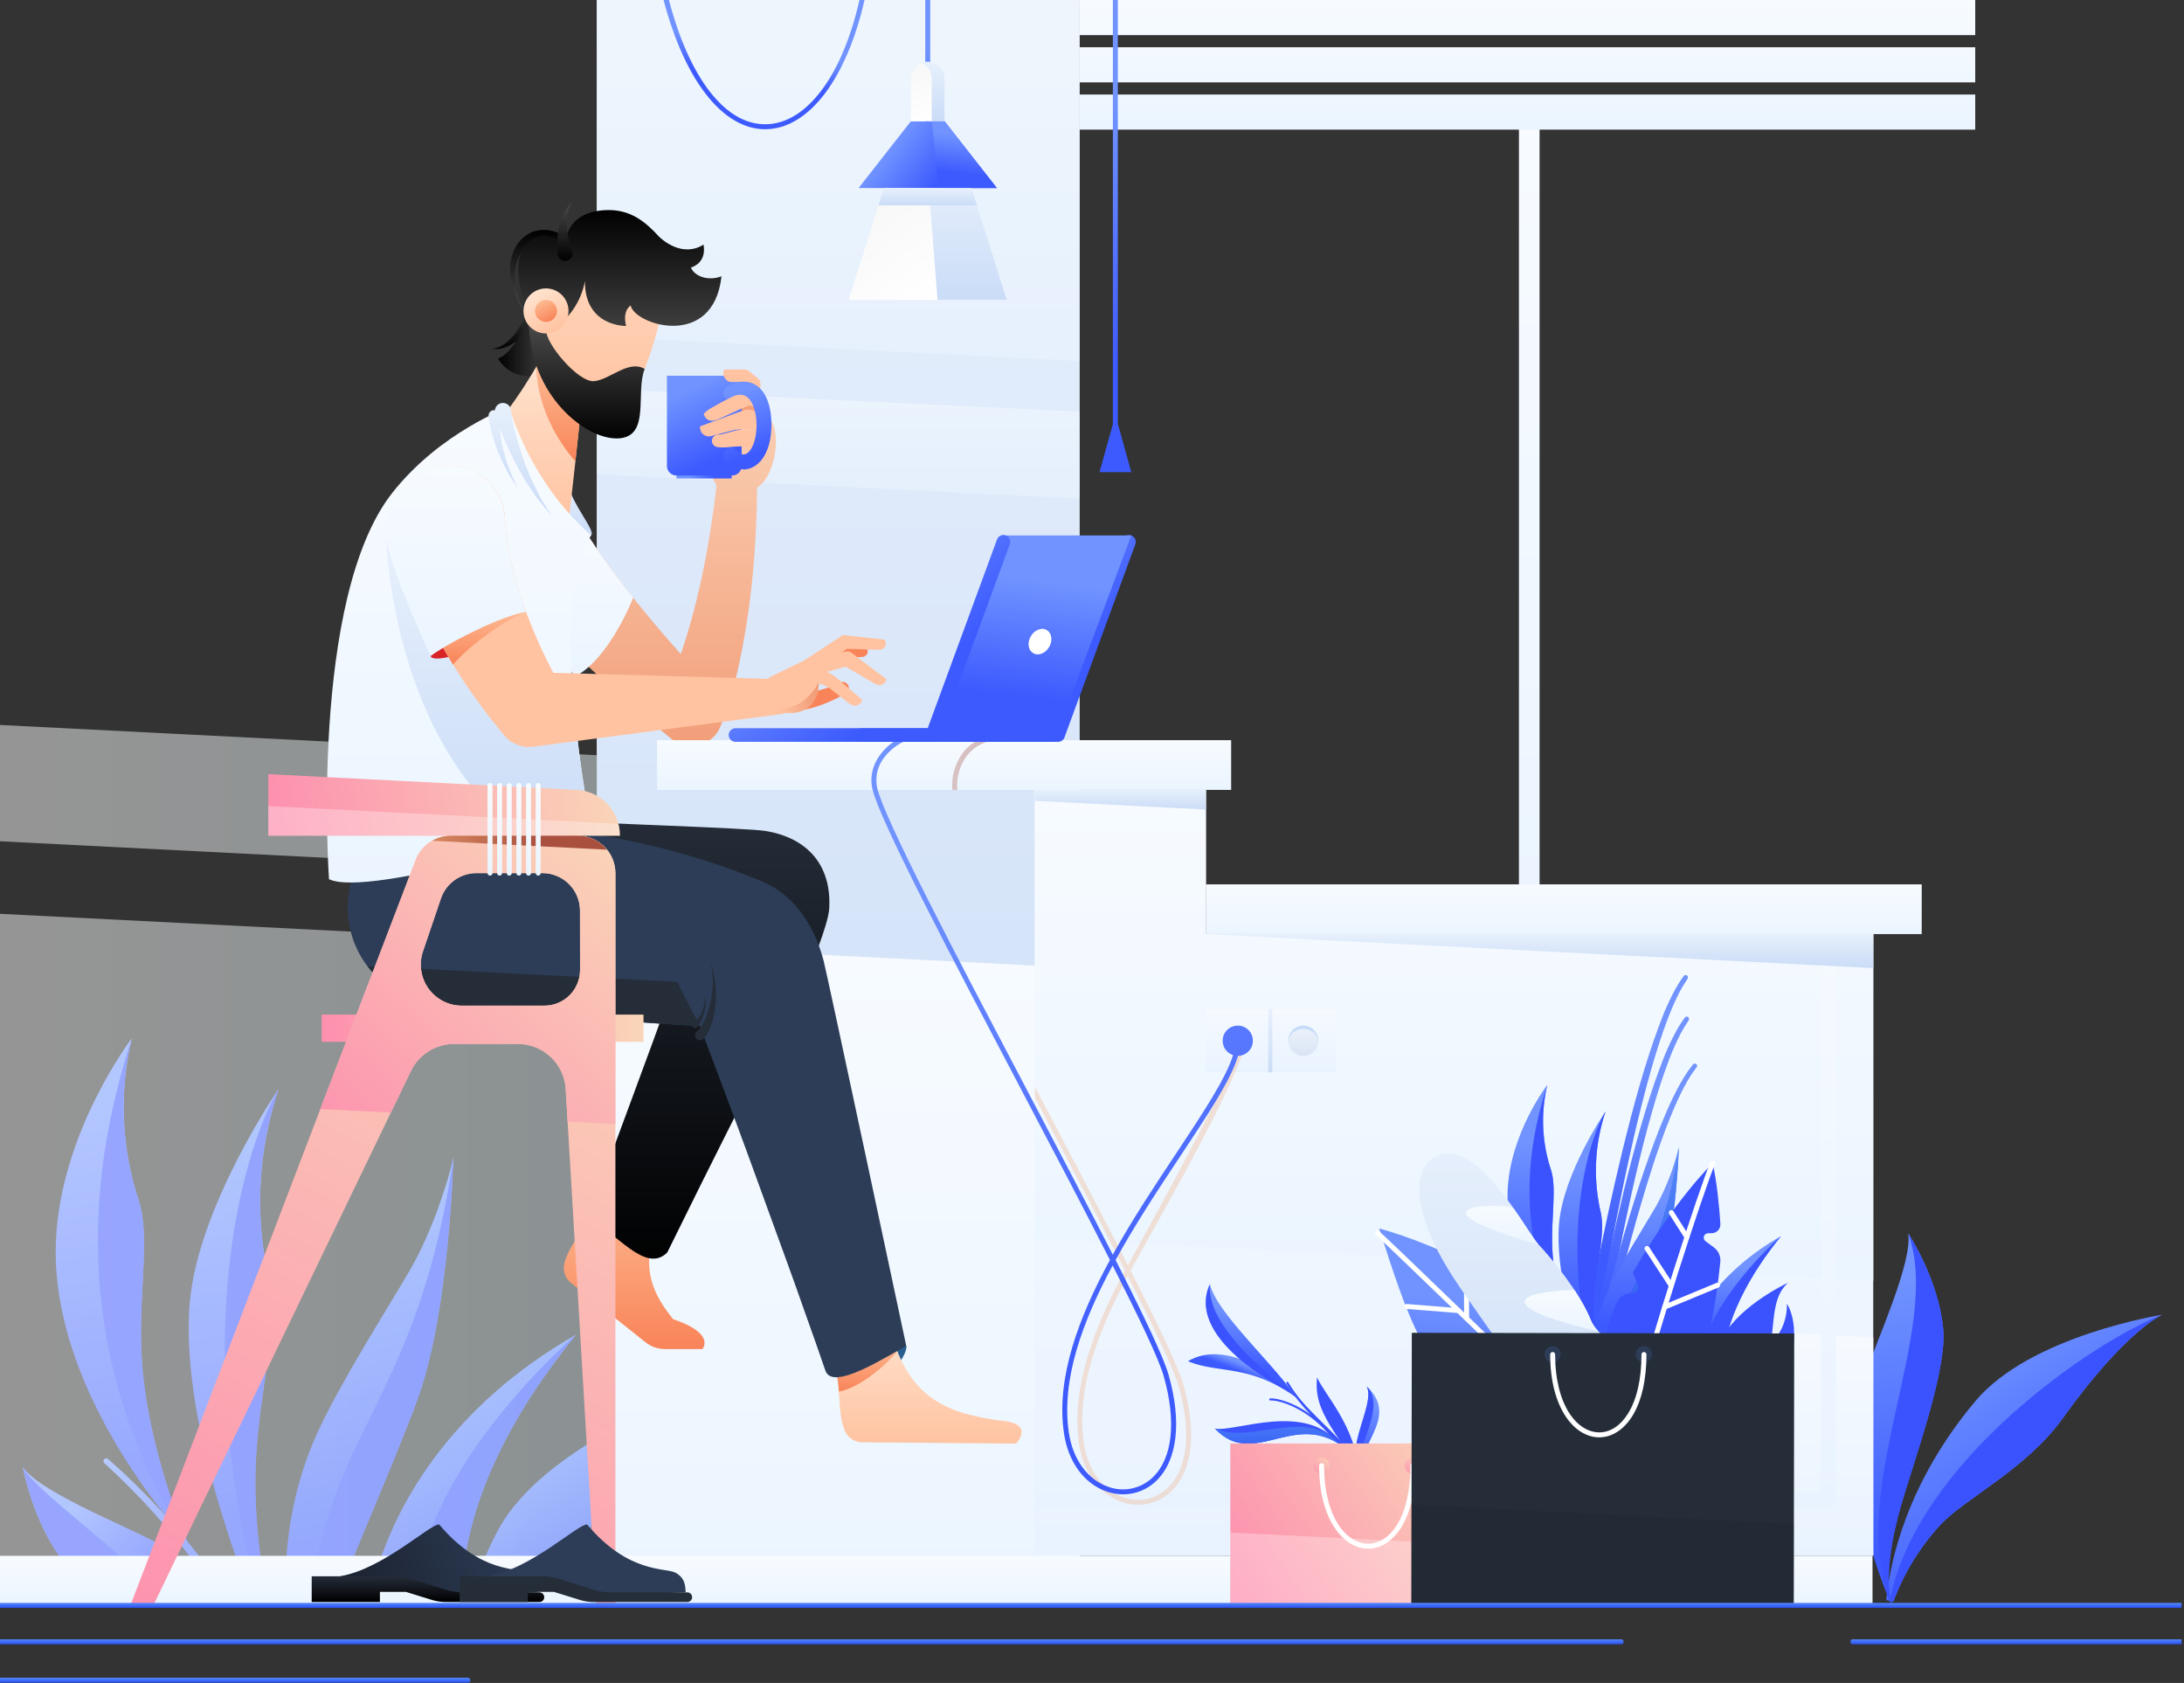 <svg xmlns="http://www.w3.org/2000/svg" width="601" height="463" viewBox="0 0 601 463">
    <rect x="0" y="0" width="601" height="463" fill="#333333" stroke="none"/>
    <defs>
        <linearGradient id="prefix__a" x1="24.766%" x2="67.863%" y1="12.021%" y2="86.089%">
            <stop offset="0%" stop-color="#7093FF"/>
            <stop offset="100%" stop-color="#3D5AFE"/>
        </linearGradient>
        <linearGradient id="prefix__b" x1="48.47%" x2="51.083%" y1="12.021%" y2="86.089%">
            <stop offset="0%" stop-color="#7093FF"/>
            <stop offset="100%" stop-color="#3D5AFE"/>
        </linearGradient>
        <linearGradient id="prefix__c" x1="48.133%" x2="51.322%" y1="12.021%" y2="86.089%">
            <stop offset="0%" stop-color="#7093FF"/>
            <stop offset="100%" stop-color="#3D5AFE"/>
        </linearGradient>
        <linearGradient id="prefix__d" x1="22.72%" x2="69.312%" y1="34.289%" y2="64.929%">
            <stop offset="0%" stop-color="#7093FF"/>
            <stop offset="100%" stop-color="#3D5AFE"/>
        </linearGradient>
        <linearGradient id="prefix__e" x1="49.131%" x2="50.615%" y1="12.021%" y2="86.089%">
            <stop offset="0%" stop-color="#7093FF"/>
            <stop offset="100%" stop-color="#3D5AFE"/>
        </linearGradient>
        <linearGradient id="prefix__f" x1="45.935%" x2="52.878%" y1="12.021%" y2="86.089%">
            <stop offset="0%" stop-color="#7093FF"/>
            <stop offset="100%" stop-color="#3D5AFE"/>
        </linearGradient>
        <linearGradient id="prefix__g" x1="32.809%" x2="62.169%" y1="12.021%" y2="86.089%">
            <stop offset="0%" stop-color="#7093FF"/>
            <stop offset="100%" stop-color="#3D5AFE"/>
        </linearGradient>
        <linearGradient id="prefix__h" x1="28.138%" x2="65.476%" y1="12.021%" y2="86.089%">
            <stop offset="0%" stop-color="#7093FF"/>
            <stop offset="100%" stop-color="#3D5AFE"/>
        </linearGradient>
        <linearGradient id="prefix__i" x1="50%" x2="50%" y1="0%" y2="100%">
            <stop offset="0%" stop-color="#7798FF"/>
            <stop offset="100%" stop-color="#425FFE"/>
        </linearGradient>
        <linearGradient id="prefix__j" x1="0%" x2="100%" y1="50%" y2="50%">
            <stop offset="0%" stop-color="#FFF"/>
            <stop offset="100%" stop-color="#EAF8FA"/>
        </linearGradient>
        <linearGradient id="prefix__k" x1="0%" x2="100%" y1="50%" y2="50%">
            <stop offset="0%" stop-color="#FFF"/>
            <stop offset="100%" stop-color="#EAF8FA"/>
        </linearGradient>
        <linearGradient id="prefix__l" x1="50%" x2="50%" y1="0%" y2="100%">
            <stop offset="0%" stop-color="#E7F0FC"/>
            <stop offset="100%" stop-color="#CADCF7"/>
        </linearGradient>
        <linearGradient id="prefix__m" x1="50%" x2="50%" y1="0%" y2="100%">
            <stop offset="0%" stop-color="#F7FBFF"/>
            <stop offset="100%" stop-color="#EBF5FF"/>
        </linearGradient>
        <linearGradient id="prefix__n" x1="50%" x2="50%" y1="0%" y2="100%">
            <stop offset="0%" stop-color="#F7FBFF"/>
            <stop offset="100%" stop-color="#EBF5FF"/>
        </linearGradient>
        <linearGradient id="prefix__o" x1="50%" x2="50%" y1="0%" y2="100%">
            <stop offset="0%" stop-color="#F7FBFF"/>
            <stop offset="100%" stop-color="#EBF5FF"/>
        </linearGradient>
        <linearGradient id="prefix__p" x1="50%" x2="50%" y1="0%" y2="100%">
            <stop offset="0%" stop-color="#F7FBFF"/>
            <stop offset="100%" stop-color="#EBF5FF"/>
        </linearGradient>
        <linearGradient id="prefix__q" x1="50%" x2="50%" y1="0%" y2="100%">
            <stop offset="0%" stop-color="#F7FBFF"/>
            <stop offset="100%" stop-color="#EBF5FF"/>
        </linearGradient>
        <linearGradient id="prefix__r" x1="50%" x2="50%" y1="0%" y2="100%">
            <stop offset="0%" stop-color="#F7FBFF"/>
            <stop offset="100%" stop-color="#EBF5FF"/>
        </linearGradient>
        <linearGradient id="prefix__s" x1="50%" x2="50%" y1="0%" y2="100%">
            <stop offset="0%"/>
            <stop offset="100%" stop-color="#4A4A4A"/>
        </linearGradient>
        <linearGradient id="prefix__t" x1="50%" x2="50%" y1="0%" y2="100%">
            <stop offset="0%" stop-color="#4A4A4A"/>
            <stop offset="100%"/>
        </linearGradient>
        <linearGradient id="prefix__u" x1="50%" x2="50%" y1="0%" y2="100%">
            <stop offset="0%" stop-color="#FACDB1"/>
            <stop offset="100%" stop-color="#F29E79"/>
        </linearGradient>
        <linearGradient id="prefix__v" x1="50%" x2="50%" y1="0%" y2="100%">
            <stop offset="0%" stop-color="#F7FBFF"/>
            <stop offset="100%" stop-color="#EBF5FF"/>
        </linearGradient>
        <linearGradient id="prefix__w" x1="50%" x2="50%" y1="0%" y2="100%">
            <stop offset="0%" stop-color="#E7F0FC"/>
            <stop offset="100%" stop-color="#CADCF7"/>
        </linearGradient>
        <linearGradient id="prefix__x" x1="50%" x2="50%" y1="0%" y2="100%">
            <stop offset="0%" stop-color="#FFE3CF"/>
            <stop offset="100%" stop-color="#FFC3A1"/>
        </linearGradient>
        <linearGradient id="prefix__y" x1="50%" x2="50%" y1="0%" y2="100%">
            <stop offset="0%" stop-color="#FDBA92"/>
            <stop offset="100%" stop-color="#F98459"/>
        </linearGradient>
        <linearGradient id="prefix__z" x1="50%" x2="50%" y1="0%" y2="100%">
            <stop offset="0%" stop-color="#FDBA92"/>
            <stop offset="100%" stop-color="#F98459"/>
        </linearGradient>
        <linearGradient id="prefix__A" x1="100%" x2="0%" y1="50%" y2="50%">
            <stop offset="0%" stop-color="#4A4A4A"/>
            <stop offset="100%"/>
        </linearGradient>
        <linearGradient id="prefix__B" x1="50%" x2="50%" y1="0%" y2="100%">
            <stop offset="0%" stop-color="#FFE3CF"/>
            <stop offset="100%" stop-color="#FFC3A1"/>
        </linearGradient>
        <linearGradient id="prefix__C" x1="50%" x2="50%" y1="0%" y2="100%">
            <stop offset="0%" stop-color="#FFE3CF"/>
            <stop offset="100%" stop-color="#FFC3A1"/>
        </linearGradient>
        <linearGradient id="prefix__D" x1="50%" x2="50%" y1="0%" y2="100%">
            <stop offset="0%" stop-color="#FDBA92"/>
            <stop offset="100%" stop-color="#F98459"/>
        </linearGradient>
        <linearGradient id="prefix__E" x1="50%" x2="50%" y1="0%" y2="100%">
            <stop offset="0%"/>
            <stop offset="100%" stop-color="#4A4A4A"/>
        </linearGradient>
        <linearGradient id="prefix__F" x1="50%" x2="50%" y1="0%" y2="100%">
            <stop offset="0%" stop-color="#4A4A4A"/>
            <stop offset="100%"/>
        </linearGradient>
        <linearGradient id="prefix__G" x1="50%" x2="50%" y1="0%" y2="100%">
            <stop offset="0%" stop-color="#FFE3CF"/>
            <stop offset="100%" stop-color="#FFC3A1"/>
        </linearGradient>
        <linearGradient id="prefix__H" x1="50%" x2="50%" y1="0%" y2="100%">
            <stop offset="0%" stop-color="#FDBA92"/>
            <stop offset="100%" stop-color="#F98459"/>
        </linearGradient>
        <linearGradient id="prefix__I" x1="50%" x2="50%" y1="0%" y2="100%">
            <stop offset="0%" stop-color="#252D39"/>
            <stop offset="100%"/>
        </linearGradient>
        <linearGradient id="prefix__J" x1="50%" x2="50%" y1="0%" y2="100%">
            <stop offset="0%" stop-color="#F7FBFF"/>
            <stop offset="100%" stop-color="#EBF5FF"/>
        </linearGradient>
        <linearGradient id="prefix__K" x1="50%" x2="50%" y1="0%" y2="100%">
            <stop offset="0%" stop-color="#E7F0FC"/>
            <stop offset="100%" stop-color="#CADCF7"/>
        </linearGradient>
        <linearGradient id="prefix__L" x1="93.033%" x2="15.967%" y1="46.826%" y2="62.864%">
            <stop offset="0%" stop-color="#F29E79"/>
            <stop offset="100%" stop-color="#FFC3A1"/>
        </linearGradient>
        <linearGradient id="prefix__M" x1="50%" x2="50%" y1="0%" y2="100%">
            <stop offset="0%" stop-color="#FDBA92"/>
            <stop offset="100%" stop-color="#F98459"/>
        </linearGradient>
        <linearGradient id="prefix__N" x1="50%" x2="50%" y1="0%" y2="100%">
            <stop offset="0%" stop-color="#F7FBFF"/>
            <stop offset="100%" stop-color="#EBF5FF"/>
        </linearGradient>
        <linearGradient id="prefix__O" x1="50%" x2="50%" y1="0%" y2="100%">
            <stop offset="0%" stop-color="#E7F0FC"/>
            <stop offset="100%" stop-color="#CADCF7"/>
        </linearGradient>
        <linearGradient id="prefix__P" x1="50%" x2="50%" y1="0%" y2="100%">
            <stop offset="0%" stop-color="#E7F0FC"/>
            <stop offset="100%" stop-color="#CADCF7"/>
        </linearGradient>
        <linearGradient id="prefix__Q" x1="50%" x2="50%" y1="0%" y2="100%">
            <stop offset="0%" stop-color="#4A4A4A"/>
            <stop offset="100%"/>
        </linearGradient>
        <linearGradient id="prefix__R" x1="22.72%" x2="69.312%" y1="49.757%" y2="50.231%">
            <stop offset="0%" stop-color="#7093FF"/>
            <stop offset="100%" stop-color="#3D5AFE"/>
        </linearGradient>
        <linearGradient id="prefix__S" x1="34.687%" x2="60.84%" y1="12.021%" y2="86.089%">
            <stop offset="0%" stop-color="#7093FF"/>
            <stop offset="100%" stop-color="#3D5AFE"/>
        </linearGradient>
        <linearGradient id="prefix__T" x1="41.823%" x2="55.789%" y1="12.021%" y2="86.089%">
            <stop offset="0%" stop-color="#7093FF"/>
            <stop offset="100%" stop-color="#3D5AFE"/>
        </linearGradient>
        <linearGradient id="prefix__U" x1="50%" x2="50%" y1="0%" y2="100%">
            <stop offset="0%" stop-color="#F7FBFF"/>
            <stop offset="100%" stop-color="#EBF5FF"/>
        </linearGradient>
        <linearGradient id="prefix__V" x1="50%" x2="50%" y1="0%" y2="100%">
            <stop offset="0%" stop-color="#F7FBFF"/>
            <stop offset="100%" stop-color="#EBF5FF"/>
        </linearGradient>
        <linearGradient id="prefix__W" x1="50%" x2="50%" y1="0%" y2="100%">
            <stop offset="0%" stop-color="#F6FAFF"/>
            <stop offset="100%" stop-color="#E9F3FF"/>
        </linearGradient>
        <linearGradient id="prefix__X" x1="50%" x2="50%" y1="0%" y2="100%">
            <stop offset="0%" stop-color="#F7FBFF"/>
            <stop offset="100%" stop-color="#EBF5FF"/>
        </linearGradient>
        <linearGradient id="prefix__Y" x1="50%" x2="50%" y1="0%" y2="100%">
            <stop offset="0%" stop-color="#E7F0FC"/>
            <stop offset="100%" stop-color="#CADCF7"/>
        </linearGradient>
        <linearGradient id="prefix__Z" x1="50%" x2="50%" y1="0%" y2="100%">
            <stop offset="0%" stop-color="#F6FAFF"/>
            <stop offset="100%" stop-color="#E9F3FF"/>
        </linearGradient>
        <linearGradient id="prefix__aa" x1="50%" x2="50%" y1="0%" y2="100%">
            <stop offset="0%" stop-color="#E7F0FC"/>
            <stop offset="100%" stop-color="#CADCF7"/>
        </linearGradient>
        <linearGradient id="prefix__ab" x1="50%" x2="50%" y1="0%" y2="100%">
            <stop offset="0%" stop-color="#EEF3FA"/>
            <stop offset="100%" stop-color="#D9E4F4"/>
        </linearGradient>
        <linearGradient id="prefix__ac" x1="50%" x2="50%" y1="0%" y2="100%">
            <stop offset="0%" stop-color="#F6FAFF"/>
            <stop offset="100%" stop-color="#E9F3FF"/>
        </linearGradient>
        <linearGradient id="prefix__ad" x1="50%" x2="50%" y1="0%" y2="100%">
            <stop offset="0%" stop-color="#C1D9FA"/>
            <stop offset="100%" stop-color="#D9E4F4"/>
        </linearGradient>
        <linearGradient id="prefix__ae" x1="50%" x2="50%" y1="0%" y2="100%">
            <stop offset="0%" stop-color="#F6FAFF"/>
            <stop offset="100%" stop-color="#E9F3FF"/>
        </linearGradient>
        <linearGradient id="prefix__af" x1="50%" x2="50%" y1="0%" y2="100%">
            <stop offset="0%" stop-color="#E7F0FC"/>
            <stop offset="100%" stop-color="#CADCF7"/>
        </linearGradient>
        <linearGradient id="prefix__ag" x1="43.15%" x2="54.849%" y1="12.021%" y2="86.089%">
            <stop offset="0%" stop-color="#7093FF"/>
            <stop offset="100%" stop-color="#3D5AFE"/>
        </linearGradient>
        <linearGradient id="prefix__ah" x1=".292%" x2="100.153%" y1="49.911%" y2="49.911%">
            <stop offset="0%" stop-color="#A9503F"/>
            <stop offset="100%" stop-color="#6C222C"/>
        </linearGradient>
        <linearGradient id="prefix__ai" x1="22.72%" x2="69.312%" y1="29.516%" y2="69.465%">
            <stop offset="0%" stop-color="#7093FF"/>
            <stop offset="100%" stop-color="#3D5AFE"/>
        </linearGradient>
        <linearGradient id="prefix__aj" x1="53.307%" x2="46.694%" y1="21.813%" y2="78.184%">
            <stop offset="0%" stop-color="#7093FF"/>
            <stop offset="100%" stop-color="#3D5AFE"/>
        </linearGradient>
        <linearGradient id="prefix__ak" x1="22.72%" x2="69.312%" y1="29.499%" y2="69.481%">
            <stop offset="0%" stop-color="#7093FF"/>
            <stop offset="100%" stop-color="#3D5AFE"/>
        </linearGradient>
        <linearGradient id="prefix__al" x1="-38.763%" x2="100%" y1="50.792%" y2="49.643%">
            <stop offset="0%" stop-color="#FE75AB"/>
            <stop offset="100%" stop-color="#FAD5B8"/>
        </linearGradient>
        <linearGradient id="prefix__am" x1="14.727%" x2="69.869%" y1="160.795%" y2="0%">
            <stop offset="0%" stop-color="#FE75AB"/>
            <stop offset="100%" stop-color="#FAD5B8"/>
        </linearGradient>
        <linearGradient id="prefix__an" x1="-38.763%" x2="100%" y1="155.605%" y2="2.343%">
            <stop offset="0%" stop-color="#FE75AB"/>
            <stop offset="100%" stop-color="#FAD5B8"/>
        </linearGradient>
        <linearGradient id="prefix__ao" x1="-38.763%" x2="100%" y1="53.399%" y2="48.466%">
            <stop offset="0%" stop-color="#FE75AB"/>
            <stop offset="100%" stop-color="#FAD5B8"/>
        </linearGradient>
        <linearGradient id="prefix__ap" x1="-36.481%" x2="63.545%" y1="50%" y2="50%">
            <stop offset="0%" stop-color="#F1A873"/>
            <stop offset="100%" stop-color="#A9503F"/>
        </linearGradient>
        <linearGradient id="prefix__aq" x1="50%" x2="50%" y1="0%" y2="100%">
            <stop offset="0%" stop-color="#F7FBFF"/>
            <stop offset="100%" stop-color="#EBF5FF"/>
        </linearGradient>
        <linearGradient id="prefix__ar" x1="50%" x2="50%" y1="0%" y2="100%">
            <stop offset="0%" stop-color="#F7FBFF"/>
            <stop offset="100%" stop-color="#EBF5FF"/>
        </linearGradient>
        <linearGradient id="prefix__as" x1="53.35%" x2="46.651%" y1="45.272%" y2="54.728%">
            <stop offset="0%" stop-color="#7093FF"/>
            <stop offset="100%" stop-color="#3D5AFE"/>
        </linearGradient>
        <linearGradient id="prefix__at" x1="52.149%" x2="47.851%" y1="21.813%" y2="78.184%">
            <stop offset="0%" stop-color="#7093FF"/>
            <stop offset="100%" stop-color="#3D5AFE"/>
        </linearGradient>
        <linearGradient id="prefix__au" x1="50.225%" x2="49.775%" y1="21.813%" y2="78.184%">
            <stop offset="0%" stop-color="#7093FF"/>
            <stop offset="100%" stop-color="#3D5AFE"/>
        </linearGradient>
        <linearGradient id="prefix__av" x1="50%" x2="50%" y1="0%" y2="100%">
            <stop offset="0%" stop-color="#5488F9"/>
            <stop offset="100%" stop-color="#2A50F1"/>
        </linearGradient>
        <linearGradient id="prefix__aw" x1="-38.763%" x2="100%" y1="89.297%" y2="32.266%">
            <stop offset="0%" stop-color="#FE75AB"/>
            <stop offset="100%" stop-color="#FAD5B8"/>
        </linearGradient>
        <linearGradient id="prefix__ax" x1="-38.763%" x2="100%" y1="160.795%" y2="0%">
            <stop offset="0%" stop-color="#FE75AB"/>
            <stop offset="100%" stop-color="#FAD5B8"/>
        </linearGradient>
        <linearGradient id="prefix__ay" x1="50.272%" x2="49.728%" y1="21.813%" y2="78.184%">
            <stop offset="0%" stop-color="#7093FF"/>
            <stop offset="100%" stop-color="#3D5AFE"/>
        </linearGradient>
        <linearGradient id="prefix__az" x1="50.271%" x2="49.729%" y1="21.813%" y2="78.184%">
            <stop offset="0%" stop-color="#7093FF"/>
            <stop offset="100%" stop-color="#3D5AFE"/>
        </linearGradient>
        <linearGradient id="prefix__aA" x1="50.375%" x2="49.625%" y1="21.813%" y2="78.184%">
            <stop offset="0%" stop-color="#7093FF"/>
            <stop offset="100%" stop-color="#3D5AFE"/>
        </linearGradient>
        <linearGradient id="prefix__aB" x1="50.229%" x2="49.771%" y1="21.813%" y2="78.184%">
            <stop offset="0%" stop-color="#7093FF"/>
            <stop offset="100%" stop-color="#3D5AFE"/>
        </linearGradient>
        <linearGradient id="prefix__aC" x1="50.107%" x2="49.893%" y1="21.813%" y2="78.184%">
            <stop offset="0%" stop-color="#7093FF"/>
            <stop offset="100%" stop-color="#3D5AFE"/>
        </linearGradient>
        <linearGradient id="prefix__aD" x1="50.5%" x2="49.5%" y1="21.813%" y2="78.184%">
            <stop offset="0%" stop-color="#7093FF"/>
            <stop offset="100%" stop-color="#3D5AFE"/>
        </linearGradient>
        <linearGradient id="prefix__aE" x1="52.11%" x2="47.89%" y1="21.813%" y2="78.184%">
            <stop offset="0%" stop-color="#7093FF"/>
            <stop offset="100%" stop-color="#3D5AFE"/>
        </linearGradient>
        <linearGradient id="prefix__aF" x1="50%" x2="50%" y1="0%" y2="100%">
            <stop offset="0%" stop-color="#5488F9"/>
            <stop offset="100%" stop-color="#2A50F1"/>
        </linearGradient>
        <linearGradient id="prefix__aG" x1="52.606%" x2="47.394%" y1="21.813%" y2="78.184%">
            <stop offset="0%" stop-color="#7093FF"/>
            <stop offset="100%" stop-color="#3D5AFE"/>
        </linearGradient>
        <linearGradient id="prefix__aH" x1="50%" x2="50%" y1="0%" y2="100%">
            <stop offset="0%" stop-color="#E7F0FC"/>
            <stop offset="100%" stop-color="#CADCF7"/>
        </linearGradient>
        <linearGradient id="prefix__aI" x1="50%" x2="50%" y1="0%" y2="100%">
            <stop offset="0%" stop-color="#F7FBFF"/>
            <stop offset="100%" stop-color="#EBF5FF"/>
        </linearGradient>
        <linearGradient id="prefix__aJ" x1="50%" x2="50%" y1="0%" y2="100%">
            <stop offset="0%" stop-color="#F7FBFF"/>
            <stop offset="100%" stop-color="#EBF5FF"/>
        </linearGradient>
        <linearGradient id="prefix__aK" x1="50.002%" x2="49.998%" y1="21.813%" y2="78.184%">
            <stop offset="0%" stop-color="#7093FF"/>
            <stop offset="100%" stop-color="#3D5AFE"/>
        </linearGradient>
        <linearGradient id="prefix__aL" x1="72.119%" x2="-45.143%" y1="86.034%" y2="-45.909%">
            <stop offset="0%" stop-color="#FFF"/>
            <stop offset="100%" stop-color="#F0F0F0"/>
        </linearGradient>
        <linearGradient id="prefix__aM" x1="50%" x2="50%" y1="0%" y2="100%">
            <stop offset="0%" stop-color="#E7F0FC"/>
            <stop offset="100%" stop-color="#CADCF7"/>
        </linearGradient>
        <linearGradient id="prefix__aN" x1="50.015%" x2="49.985%" y1="21.813%" y2="78.184%">
            <stop offset="0%" stop-color="#7093FF"/>
            <stop offset="100%" stop-color="#3D5AFE"/>
        </linearGradient>
        <linearGradient id="prefix__aO" x1="53.35%" x2="46.651%" y1="38.347%" y2="61.652%">
            <stop offset="0%" stop-color="#7093FF"/>
            <stop offset="100%" stop-color="#3D5AFE"/>
        </linearGradient>
        <linearGradient id="prefix__aP" x1="22.72%" x2="69.312%" y1="41.163%" y2="58.397%">
            <stop offset="0%" stop-color="#7093FF"/>
            <stop offset="100%" stop-color="#3D5AFE"/>
        </linearGradient>
        <linearGradient id="prefix__aQ" x1="57.088%" x2="19.513%" y1="107.416%" y2="-102.818%">
            <stop offset="0%" stop-color="#FFF"/>
            <stop offset="100%" stop-color="#F0F0F0"/>
        </linearGradient>
        <linearGradient id="prefix__aR" x1="50%" x2="50%" y1="0%" y2="100%">
            <stop offset="0%" stop-color="#E7F0FC"/>
            <stop offset="100%" stop-color="#CADCF7"/>
        </linearGradient>
        <linearGradient id="prefix__aS" x1="53.201%" x2="46.8%" y1="21.813%" y2="78.184%">
            <stop offset="0%" stop-color="#7093FF"/>
            <stop offset="100%" stop-color="#3D5AFE"/>
        </linearGradient>
        <linearGradient id="prefix__aT" x1="50%" x2="50%" y1="0%" y2="100%">
            <stop offset="0%" stop-color="#E7F0FC"/>
            <stop offset="100%" stop-color="#CADCF7"/>
        </linearGradient>
        <linearGradient id="prefix__aU" x1="50%" x2="50%" y1="0%" y2="100%">
            <stop offset="0%" stop-color="#5488F9"/>
            <stop offset="100%" stop-color="#2A50F1"/>
        </linearGradient>
        <linearGradient id="prefix__aV" x1="50%" x2="50%" y1="0%" y2="100%">
            <stop offset="0%" stop-color="#5488F9"/>
            <stop offset="100%" stop-color="#2A50F1"/>
        </linearGradient>
        <linearGradient id="prefix__aW" x1="50%" x2="50%" y1="0%" y2="100%">
            <stop offset="0%" stop-color="#5488F9"/>
            <stop offset="100%" stop-color="#2A50F1"/>
        </linearGradient>
        <linearGradient id="prefix__aX" x1="50%" x2="50%" y1="0%" y2="100%">
            <stop offset="0%" stop-color="#5488F9"/>
            <stop offset="100%" stop-color="#2A50F1"/>
        </linearGradient>
        <linearGradient id="prefix__aY" x1="98.121%" x2=".443%" y1="43.417%" y2="56.524%">
            <stop offset="0%" stop-color="#2D3D57"/>
            <stop offset="100%" stop-color="#1C2331"/>
        </linearGradient>
        <linearGradient id="prefix__aZ" x1="50%" x2="50%" y1="0%" y2="100%">
            <stop offset="0%" stop-color="#252D39"/>
            <stop offset="100%"/>
        </linearGradient>
    </defs>
    <g fill="none">
        <path fill="url(#prefix__a)" d="M519.058 440.18c1.154-11.244 5.929-32.582 24.582-54.777 15.186-18.046 51.35-23.689 51.35-23.689s-9.888 4.112-27.424 28.549c-10.028 13.97-26.914 22.006-33.626 29.259-5.648 6.14-10.044 13.321-12.944 21.144-.644-.152-1.294-.292-1.938-.486z"/>
        <path fill="url(#prefix__b)" d="M525.108 339.313c1.172 7.744-7.945 27.807-11.54 38.048-9.98 28.548 7.227 64.799 7.227 64.799s-3.54-7.848 2.43-28.342c3.596-12.306 12.513-36.755 11.505-48.04-1.191-13.752-9.622-26.465-9.622-26.465z"/>
        <path fill="#3A53FF" d="M520.188 440.769c.158.376.322.729.492 1.045-.607-1.695-2.703-9.932 2.576-28.002 3.595-12.306 12.512-36.755 11.504-48.04-1.215-13.752-9.658-26.465-9.658-26.465 9.664 26.47-17.25 70.532-4.914 101.462z"/>
        <path fill="#3A53FF" d="M520.018 440.429l.978.243c2.892-7.82 7.28-15.002 12.92-21.144 6.712-7.253 23.598-15.289 33.626-29.26 17.536-24.423 27.425-28.548 27.425-28.548-18.982 7.29-67.545 40.478-74.949 78.709z"/>
        <path fill="url(#prefix__c)" d="M36.256 285.684s-19.643 25.627-20.87 55.882c-1.725 42.622 36.104 82.335 36.104 82.335s-11.48-26.252-12.58-51.855c-.716-16.71 2.394-31.865-.643-41.462-4.844-14.486-5.54-30.038-2.01-44.9z"/>
        <path fill="url(#prefix__d)" d="M27.14 438.187c-3.949-2.775-7.247-5.503-9.258-8.024-8.838-11.085-11.595-26.507-11.595-26.507 4.622 6.584 25.62 15.021 35.54 20.087 6.979 3.566 13.016 8.735 18.149 14.444H27.139z"/>
        <path fill="url(#prefix__e)" d="M74.177 352.907c2.515 11.668-2.8 29.247-3.772 49.066-.607 12.55.857 25.42 2.794 36.208h-4.72c-8.448-22.328-18.289-54.545-16.29-79.474 2.144-26.671 24.466-59.089 24.466-59.089-8.37 25.348-4.264 44.98-2.478 53.289z"/>
        <path fill="url(#prefix__f)" d="M93.378 438.187H78.532c-.176-13.57 1.914-29.04 8.93-44.268 6.468-14.043 19.017-33.626 25.34-44.499 6.324-10.873 10.746-25.14 11.96-31.02 0 0-1.05 41.48-9.463 65.406-4.75 13.533-15.683 38.224-21.921 54.381z"/>
        <path fill="url(#prefix__g)" d="M126.95 438.187h-24.826c4.95-22.82 21.867-51.368 56.338-70.97-15.854 19.59-30.298 44.001-31.513 70.97z"/>
        <path fill="url(#prefix__h)" d="M153.536 438.187h-23.374c1.743-6.421 4.277-12.602 7.544-18.398 9.804-16.856 34.016-28.026 34.016-28.026-8.328 12.519-6.202 33.298-18.186 46.424z"/>
        <path fill="#B6B77B" d="M167.5 438.187c15.064-19.394 16.704-33.571 16.704-33.571 1.614 11.207.957 22.624-1.932 33.571H167.5z"/>
        <path fill="url(#prefix__i)" d="M59.441 438.187c-.832-1.214-1.658-2.43-2.484-3.571-3.723-5.23-7.337-9.889-10.709-13.867-.826-1.009-1.676-1.944-2.472-2.867-.795-.924-1.573-1.823-2.344-2.63l-2.193-2.394-2.053-2.126c-1.288-1.36-2.497-2.514-3.53-3.535-1.032-1.02-1.93-1.87-2.678-2.55l-2.266-2.103c-.315-.29-.335-.78-.045-1.096.29-.315.78-.336 1.096-.046l2.302 2.072c.753.668 1.67 1.506 2.734 2.533 1.063 1.026 2.302 2.168 3.644 3.523l2.102 2.12 2.247 2.38c.81.81 1.62 1.685 2.43 2.625.814.923 1.682 1.822 2.533 2.86 3.462 3.967 7.173 8.614 11.006 13.843 1.136 1.55 2.284 3.171 3.438 4.83h-2.758z"/>
        <path fill="#3A53FF" d="M27.14 438.187h15.719c-8.577-11.067-32.8-27.594-36.572-34.531 0 0 2.757 15.422 11.595 26.507 2.01 2.521 5.309 5.249 9.257 8.024zM50.452 422.76c.668.74 1.038 1.135 1.038 1.135s-11.48-26.252-12.58-51.855c-.716-16.704 2.394-31.859-.643-41.456-4.852-14.484-5.557-30.036-2.035-44.9-6.171 19.942-23.288 75.963 14.22 137.075zM70.405 401.98c.972-19.82 6.287-37.399 3.772-49.067-1.786-8.316-5.892-27.941 2.478-53.289-6.608 10.679-25.839 59.193-6.195 138.563h2.721c-1.92-10.787-3.39-23.658-2.776-36.207zM93.378 438.187c6.238-16.157 17.171-40.848 21.921-54.381 8.413-23.926 9.464-65.406 9.464-65.406-9.464 65.406-33.651 75.355-38.99 119.787h7.605zM126.95 438.187c1.214-26.963 15.652-51.38 31.506-70.97-9.512 8.322-41.371 39.482-44.105 70.97h12.598z"/>
        <path fill="url(#prefix__j)" d="M164.208 427.977L164.208 259.724 0 251.396 0 427.977z" opacity=".48"/>
        <path fill="url(#prefix__k)" d="M164.208 239.776L164.208 207.772 0 199.444 0 231.442z" opacity=".48"/>
        <path fill="url(#prefix__l)" d="M164.208 0H297.11V441.656H164.208z"/>
        <path fill="url(#prefix__m)" d="M417.985 35.246H423.664V252.902H417.985z"/>
        <path fill="url(#prefix__n)" d="M164.208 92.576L297.11 99.318 297.11 0 164.208 0z" opacity=".48"/>
        <path fill="url(#prefix__o)" d="M164.208 259.535L164.208 441.656 297.11 441.656 297.11 266.278z"/>
        <path fill="url(#prefix__p)" d="M164.208 130.46L297.11 137.202 297.11 113.246 164.208 106.862z" opacity=".48"/>
        <path fill="url(#prefix__q)" d="M0 427.977H515.288V441.656H0z"/>
        <path fill="url(#prefix__r)" d="M297.11 0H543.549V9.664H297.11zM297.11 12.999H543.549V22.663H297.11zM297.11 26.003H543.549V35.667H297.11z"/>
        <path fill="url(#prefix__s)" d="M154.987 69.901l-.249-.292c-.085-.09-.188-.206-.303-.346-.12-.144-.248-.282-.383-.413-.128-.127-.273-.267-.425-.425-.152-.158-.377-.31-.577-.486-.47-.369-.975-.692-1.507-.966-.617-.3-1.276-.505-1.956-.607-.755-.103-1.523-.056-2.26.14-.82.221-1.588.61-2.253 1.142-.72.593-1.337 1.303-1.822 2.101-.5.835-.881 1.737-1.13 2.679-.253.94-.4 1.906-.437 2.879v1.415c0 .462.067.917.11 1.36.093.839.245 1.669.455 2.485.077.37.177.735.298 1.094.103.34.194.668.303.971.231.608.413 1.136.608 1.561l.607 1.337-.747-1.258c-.237-.4-.48-.91-.79-1.494-.14-.291-.273-.607-.425-.947-.164-.35-.31-.71-.437-1.076-.317-.815-.579-1.651-.784-2.502-.097-.462-.224-.93-.285-1.421l-.11-.741c0-.256-.042-.51-.066-.766-.083-1.077-.049-2.161.103-3.231.155-1.136.474-2.243.947-3.286.48-1.09 1.148-2.088 1.975-2.946.842-.865 1.853-1.547 2.97-2.005 1.076-.426 2.226-.632 3.383-.607 1.034.018 2.059.199 3.037.534.806.286 1.582.652 2.314 1.094.316.206.608.382.887.607l.741.608c.243.188.383.321.517.443l.34.304.285.255c.597.477.88 1.245.734 1.995-.145.75-.695 1.357-1.427 1.576-.732.219-1.525.013-2.058-.534l-.183-.231z"/>
        <path fill="url(#prefix__t)" d="M149.369 86.107l-.444.607c-.285.395-.71.96-1.214 1.616-1.274 1.624-2.697 3.125-4.252 4.483-.845.723-1.753 1.368-2.715 1.925-.443.252-.902.475-1.373.668-.422.175-.857.317-1.3.425-.372.088-.75.15-1.13.183-.289.02-.58.02-.868 0-.237 0-.426-.049-.547-.055l-.194-.03h.194c.18-.013.358-.038.534-.073.274-.05.544-.118.808-.207.339-.113.668-.254.984-.419.371-.188.727-.405 1.063-.65.374-.274.73-.57 1.07-.887.726-.698 1.389-1.46 1.98-2.277 1.097-1.548 2.047-3.195 2.836-4.92.328-.705.607-1.3.76-1.72.151-.419.285-.686.285-.686.441-1.053 1.652-1.55 2.706-1.108 1.053.44 1.55 1.652 1.108 2.706-.064.147-.143.288-.237.419h-.054z"/>
        <path fill="url(#prefix__u)" d="M212.297 115.706c2.757 5.351.437 14.207-2.43 17.08-.462.525-.98.998-1.532 1.422l-.102 6.14-.176 4.216c-.067 1.403-.091 2.813-.2 4.222-.213 2.812-.34 5.636-.65 8.455l-.401 4.252-.523 4.252c-.158 1.409-.37 2.824-.607 4.252-.237 1.427-.395 2.83-.668 4.251-.474 2.831-1.033 5.655-1.64 8.504-.608 2.849-1.324 5.667-2.157 8.504-.4 1.427-.856 2.86-1.33 4.3l-.783 2.205c-.304.79-.517 1.391-1.015 2.485-.945 2.075-2.676 3.69-4.813 4.487-2.136.798-4.502.713-6.576-.235-.679-.308-1.314-.704-1.889-1.179l-.607-.516-3.705-3.037-3.608-3.037c-2.394-2.025-4.767-4.086-7.12-6.184-4.707-4.179-9.335-8.503-13.885-12.932-4.55-4.428-9.002-9.11-13.32-14.116-1.075-1.263-2.15-2.533-3.207-3.85-1.057-1.319-2.102-2.661-3.135-4.07-1.032-1.41-2.028-2.837-3.037-4.398l-1.591-2.57-1.172-1.986c-2.582-4.392-2.515-9.855.174-14.182 2.69-4.328 7.557-6.807 12.639-6.438 5.082.37 9.54 3.527 11.574 8.199v-.006l.905 2.12.65 1.451c.523 1.081 1.118 2.272 1.768 3.432.65 1.16 1.33 2.35 2.047 3.535.716 1.185 1.476 2.37 2.247 3.56 3.116 4.75 6.603 9.481 10.241 14.146 3.638 4.665 7.477 9.263 11.42 13.8 1.073 1.24 2.156 2.473 3.25 3.7l.521-1.506c.814-2.485 1.586-5 2.296-7.55.383-1.264.675-2.564 1.02-3.846.347-1.281.67-2.569.955-3.875l.892-3.9.796-3.935c.565-2.624.96-5.285 1.44-7.933.243-1.318.4-2.66.607-3.991l.608-4.009.701-5.805c-1.014-1.74-1.955-3.826-2.135-5.882-.395-4.513 17.263-12.002 17.263-12.002z"/>
        <path fill="url(#prefix__v)" d="M162.422 148.294c-.771-1.215-1.53-2.375-2.247-3.56-.539-.899-1.06-1.792-1.561-2.678l-13.042 13.867s10.897 28.73 12.537 30.267c9.689-4.975 16.127-21.763 16.127-21.763v-.049c-.516-.65-1.05-1.288-1.567-1.938-3.644-4.665-7.13-9.372-10.247-14.146z"/>
        <path fill="url(#prefix__w)" d="M162.695 147.298c.972-1.215-3.037-5.838-5.381-11.092-2.345-5.254-5.102 7.69-5.102 7.69l10.483 3.402z"/>
        <path fill="#275F91" d="M249.391 370.29c.395.803-1.427 5.358-4.731 6.731-3.305 1.373-3.876-8.437-3.876-8.437l8.607 1.707z"/>
        <path fill="url(#prefix__x)" d="M229.723 376.596c1.823 4.41.577 12.148 2.819 17.153.855 1.85 2.706 3.034 4.744 3.037l42.288.346s5.242-5.242-3.511-6.238c-15.714-1.822-24.904-6.681-29.806-21.034-2.26-6.627-18.811 1.233-16.534 6.736z"/>
        <path fill="url(#prefix__y)" d="M163.206 332.315c-1.148 4.641-6.785 10.126-7.951 15.465-.414 1.996.368 4.05 2.004 5.266l20.36 16.212c1.531 1.22 3.431 1.884 5.388 1.883h10.278s3.82-4.252-8.06-8.236c-6.682-8.255-8.365-14.773-4.732-26.155 2.12-6.664-15.884-10.187-17.287-4.435z"/>
        <path fill="url(#prefix__z)" d="M246.925 371.657l-12.658-1.943c-3.183 1.889-5.467 4.574-4.544 6.851.717 1.707.96 3.924 1.124 6.281 6.427-1.178 14.438-8.735 16.078-11.189z"/>
        <path fill="url(#prefix__A)" d="M144.916 87.467c-.394 2.43-4.19 10.114-7.86 11.159 4.18 6.875 12.708 5.503 15.234 1.506l-7.374-12.665z"/>
        <path fill="url(#prefix__B)" d="M156.451 143.896s3.906-34.258 3.712-35.63c-.195-1.374-11.055-10.084-11.055-10.084s-7.417 13.794-15.368 21.588l-.935 11.607 23.646 12.519z"/>
        <path fill="url(#prefix__C)" d="M170.628 113.289c3.159-.407 14.232-27.091 11.541-37.375-9.111-34.622-48.878 1.823-32.8 23.914 9.864 13.612 19.577 13.673 21.26 13.46z"/>
        <path fill="url(#prefix__D)" d="M147.601 100.606c-.09 1.451 0 14.019 10.745 26.331.784-7.161 1.555-14.505 1.768-17.414l-12.513-8.917z"/>
        <path fill="url(#prefix__E)" d="M190.12 73.618c4.708-1.591 3.456-6.329 3.456-6.329s-5.26 4.064-12.087-2.053c-3.827-4.16-8.024-7.848-15.125-7.416-11.28.674-10.866 9.718-10.866 9.718s-4.3-4.367-8.686-1.937c-9.112 4.98-.608 22.553-.608 22.553l5.297 2.83c4.972-2.983 8.42-7.962 9.463-13.666-.109 12.615 11.329 12.36 11.329 12.36s-1.179-3.905 1.257-5.649c.966 5.285 22.73 12.33 24.995-8.017-3.225 1.257-7.168.364-8.425-2.394z"/>
        <path fill="url(#prefix__F)" d="M177.4 101.493c-4.476-2.624-9.505 2.976-13.921 3.365-4.416.388-13.497-10.582-13.096-13.886l-4.81-2.387c0 20.105 15.914 32.861 24.988 31.992 8.413-.813 4.27-12.543 6.84-19.084z"/>
        <circle cx="150.249" cy="85.542" r="6.196" fill="url(#prefix__G)" transform="rotate(-27.22 150.249 85.542)"/>
        <circle cx="150.25" cy="85.542" r="3.031" fill="url(#prefix__H)" transform="rotate(-27.48 150.25 85.542)"/>
        <path fill="url(#prefix__I)" d="M125.194 223.406l8.14.711c5.18.407 12.579 1.081 21.459 1.731 8.88.65 50.761 1.932 55.779 2.746 11.869 1.92 18.301 9.664 17.615 21.374-.268 4.605-5.619 17.148-5.619 17.148-5.382 10.569-10.77 21.138-15.793 31.045-2.496 4.968-4.914 9.767-7.204 14.316-2.29 4.55-4.44 8.862-6.432 12.841-3.942 7.97-7.222 14.578-9.524 19.255-6.074 6.074-14.238-5.855-21.989-9.549l7.569-20.105c1.543-4.173 3.219-8.686 4.987-13.466l5.54-15.034c2.338-6.438 4.767-13.144 7.24-19.947l-1.823.127c-11.097.73-21.46 1.598-30.334 2.242-8.874.644-16.279 1.324-21.46 1.737l-8.14.705c-8.578.794-16.926-3.065-21.879-10.115-4.952-7.05-5.75-16.213-2.093-24.014 3.658-7.8 11.213-13.046 19.8-13.748 1.385-.111 2.776-.111 4.16 0z"/>
        <path fill="#2D3D57" d="M209.891 242.582c6.585 2.77 13.418 9.3 16.722 21.582.924 3.413 22.778 106.127 22.778 106.127-5.418 2.855-20.232 12.53-22.23 6.84l-2.765-7.946c-.892-2.527-1.98-5.588-3.231-9.11-1.251-3.524-2.624-7.496-4.21-11.803-3.14-8.637-6.808-18.708-10.732-29.496-3.924-10.787-8.292-22.25-12.574-33.73l-1.032-2.757-3.645-.23-8.874-.56-16.874-1.215c-5.394-.419-10.508-.856-15.3-1.36-4.793-.504-25.123-.2-37.278-5.607-13.138-5.843-18.113-21.514-12.968-33.784 2.47-5.89 7.177-10.558 13.088-12.976 5.911-2.419 12.541-2.39 18.43.08 1.398.584 39.422-1.427 80.695 15.945z"/>
        <path fill="url(#prefix__J)" d="M90.535 241.872c10.933 5.302 72.16-13.97 72.16-13.97s-12.652-63.427 0-80.623c-17.244-15.027-22.559-35.32-22.559-35.32s-18.945 6.833-32.156 23.597c-22.942 29.09-17.445 106.316-17.445 106.316z"/>
        <path fill="url(#prefix__K)" d="M157.842 192.768l-20.36-2.478-31.282-42.689c.48 8.553 3.754 60.019 40.91 84.929 9.11-2.57 15.585-4.605 15.585-4.605-2.21-11.63-3.829-23.363-4.853-35.157z"/>
        <path fill="#252D39" d="M186.421 270.116l-85.305-4.324c2.486 3.273 5.758 5.868 9.512 7.544 12.148 5.406 32.509 5.12 37.277 5.606 4.768.486 9.907.942 15.3 1.36l16.875 1.215 8.874.56 3.644.23s-5.825-11.14-6.177-12.19z"/>
        <path fill="#D82427" d="M118.494 180.462c.425 1.822 8.291-.188 11.486-2.363 3.195-2.174-3.644-7.525-3.644-7.525l-7.842 9.888z"/>
        <path fill="#FFC3A1" d="M138.879 142.031l.28 3.213.115 1.294.188 1.452c.28 1.938.607 3.906 1.045 5.886.883 4.046 2.009 8.036 3.37 11.948 1.367 4.002 2.99 7.987 4.769 11.923.893 1.962 1.822 3.912 2.818 5.831.262.51.523 1.015.79 1.519l62.521 1.761c2.491.088 4.502 2.066 4.63 4.555.128 2.49-1.67 4.663-4.138 5.006l-68.547 9.02c-3.032.403-6.056-.797-7.987-3.17l-.771-.948-1.294-1.604-1.215-1.488c-.782-.988-1.549-1.984-2.302-2.988-1.506-1.999-2.958-4.021-4.373-6.075-2.813-4.13-5.467-8.394-7.897-12.852-2.503-4.52-4.734-9.185-6.681-13.97-1.003-2.43-1.908-4.945-2.746-7.508l-.607-1.938-.608-2.114-.965-3.644c-2.136-8.067 2.672-16.337 10.739-18.472 8.066-2.135 16.336 2.673 18.471 10.74.215.814.364 1.645.443 2.484l-.048.14z"/>
        <path fill="#F98459" d="M228.94 181.215h.055l8.127-.473c.64.04 1.241-.31 1.519-.89.278-.577.176-1.266-.256-1.74l-9.542.473c-.728.02-1.302.627-1.282 1.355.02.728.627 1.302 1.355 1.282l.024-.007zM231.12 187.812l-.151.079c-.104.06-.237.115-.407.194-.17.08-.365.176-.608.28l-.856.352c-.31.14-.668.243-1.033.377-.364.133-.753.285-1.166.394l-1.263.359c-.433.132-.873.24-1.319.322l-1.318.28c-.437.102-.874.127-1.293.193l-1.215.158c-.359.05-.72.076-1.081.08l-2.224.09h-.218c-.881.036-1.676.54-2.086 1.32-.41.781-.371 1.721.1 2.466.472.746 1.305 1.182 2.186 1.147h.255l2.564-.377c.409-.05.815-.124 1.214-.225l1.349-.328c.468-.121.954-.206 1.433-.37l1.446-.474c.48-.158.966-.316 1.427-.516l1.355-.547c.443-.176.85-.395 1.245-.577.395-.182.772-.352 1.106-.54l.917-.499c.267-.145.522-.31.723-.425.2-.115.358-.212.443-.273l.146-.097c.768-.462 1.023-1.454.573-2.23-.45-.774-1.438-1.045-2.22-.607l-.024-.006z"/>
        <path fill="#FFC3A1" d="M206.885 190.618s5.886 5.503 10.63 5.503c8.03 0 7.847-8.564 7.847-8.564l-1.877-6.925-11.498 5.564-5.102 4.422z"/>
        <path fill="#FFC3A1" d="M237.219 192.489c-1.075-.862-7.465-6.396-7.465-6.396-.96-.607-4.86-2.916-5.765-3.602-1.006-.63-2.328-.381-3.036.572-.709.953-.566 2.29.327 3.072.195.146.413.259.644.335 1.094.358 4.939 2.18 6.001 2.611 0 0 4.708 3.645 5.79 4.477 1.566 1.294 3.504.097 3.504-1.069z"/>
        <path fill="#FFC3A1" d="M243.888 186.816l-9.67-7.29c-.374-.283-.853-.39-1.312-.29l-.188.042-10.144 2.26c-1.213.27-1.977 1.471-1.707 2.684s1.472 1.977 2.685 1.707l.158-.043 9.002-2.466 8.042 4.69c1.853.984 3.134-.316 3.134-1.294z"/>
        <path fill="#FFC3A1" d="M243.39 175.973l-10.775-1.214c-.387-.077-.788.002-1.118.218l-.164.11-9.488 6.25c-1.026.686-1.307 2.073-.627 3.104.679 1.032 2.063 1.322 3.1.65l.12-.085 8.584-6.506 8.82.262c2.046-.013 2.338-2.005 1.548-2.789z"/>
        <path fill="url(#prefix__L)" d="M225.35 187.648c0 .93-.31 8.473-7.848 8.473-2.04 0-4.288-1.014-6.19-2.174 9.179 3.814 14.038-6.299 14.038-6.299z"/>
        <path fill="url(#prefix__M)" d="M117.607 170.076c1.033 2.107 2.102 4.179 3.226 6.207 1.214 2.23 2.502 4.41 3.826 6.548 5.631-6.353 14.639-12.276 20.093-14.578l-27.145 1.823z"/>
        <path fill="url(#prefix__N)" d="M143.878 165.824c-1.363-3.92-2.489-7.918-3.371-11.972-.438-1.98-.766-3.949-1.045-5.886l-.188-1.452-.116-1.294-.28-3.213v-.152c-.08-.839-.227-1.67-.443-2.484-2.137-8.065-10.406-12.87-18.471-10.733-8.066 2.132-15.355 11.54-13.521 20.652 1.834 9.111 11.662 30.504 12.051 31.172 6.414-4.531 19.68-11.012 26.258-12.148-.297-.838-.595-1.652-.874-2.49z"/>
        <path fill="#252D39" d="M191.675 283.85l.176-.146c.152-.113.29-.244.413-.389l.207-.218c.079-.091.176-.243.273-.377.232-.325.445-.664.638-1.014.2-.401.443-.832.65-1.324l.316-.754c.097-.26.194-.534.297-.807.207-.547.365-1.136.54-1.732.177-.595.323-1.214.426-1.822.103-.607.23-1.251.31-1.87.079-.62.115-1.215.176-1.823.06-.607.03-1.178.043-1.731.012-.553-.043-1.069-.067-1.555-.025-.486-.103-.917-.146-1.306s-.121-.729-.164-1.008l-.176-.9.28.845c.078.273.218.608.303.984.085.377.206.826.322 1.3l.273 1.567c.067.559.14 1.154.189 1.774.048.62.09 1.257.072 1.907-.018.65 0 1.318-.06 1.98-.061.662-.122 1.324-.195 1.98-.073.656-.188 1.294-.328 1.908-.073.307-.14.611-.2.91-.085.298-.164.608-.243.87-.152.564-.359 1.087-.529 1.579-.18.453-.382.897-.607 1.33-.11.2-.194.37-.31.559l-.37.522c-.143.206-.304.399-.48.577l-.158.176c-.522.461-1.307.457-1.825-.008-.519-.465-.606-1.245-.204-1.814l.128-.121.03-.05z"/>
        <path fill="#252D39" d="M190.898 281.615l.09-.049c.046-.018.085-.047.116-.085 0 0 .055-.036.097-.085l.134-.164c.097-.121.219-.243.334-.407.6-.78 1.099-1.633 1.482-2.539.11-.246.208-.497.292-.753.097-.25.158-.51.23-.753.073-.243.11-.492.164-.723.055-.231.055-.456.08-.656.024-.2 0-.395 0-.565v-.437-.377l.084.37c.04.144.068.29.086.438 0 .17.048.358.072.57.025.213 0 .444 0 .687 0 .243 0 .504-.048.766-.049.26-.06.546-.122.82-.06.273-.103.558-.182.832-.263 1.03-.655 2.025-1.166 2.958-.103.194-.225.37-.316.528l-.164.219c-.05.077-.11.149-.176.213-.094.103-.197.197-.31.279l-.079.06c-.302.23-.733.172-.963-.13-.23-.302-.17-.733.131-.963l.085-.054h.049z"/>
        <path fill="url(#prefix__O)" d="M137.409 114.345v.905c0 .547 0 1.325.11 2.278.042.474.054.99.145 1.53.091.542.152 1.125.237 1.714.085.589.237 1.215.358 1.822.114.63.26 1.255.438 1.87.176.608.352 1.252.522 1.866.17.613.395 1.214.607 1.773.444 1.136.772 2.242 1.215 3.11l1.379 2.977-1.792-2.764c-.607-.808-1.057-1.865-1.664-2.952-.319-.555-.607-1.127-.863-1.713l-.808-1.822c-.285-.608-.492-1.215-.722-1.859-.231-.644-.456-1.215-.638-1.822-.182-.608-.34-1.215-.498-1.756-.158-.54-.267-1.1-.389-1.597-.237-.99-.352-1.822-.456-2.43l-.127-.899c-.092-.532.113-1.073.536-1.41.422-.337.994-.418 1.493-.21.5.207.846.67.905 1.207.008.06.013.121.012.182z"/>
        <path fill="url(#prefix__P)" d="M140.64 113.052l.037.352c.036.213.054.607.127.966l.25 1.33c.066.498.26 1.215.412 1.883.152.668.316 1.482.56 2.278.242.795.467 1.652.716 2.533.249.88.57 1.767.869 2.684.297.918.607 1.823.96 2.758l1.105 2.703c.376.887.704 1.822 1.142 2.594l1.184 2.38c.401.742.699 1.501 1.118 2.108l2.612 4.204-3.19-3.82c-.504-.628-.977-1.28-1.415-1.957l-1.536-2.229c-.565-.765-1.015-1.616-1.525-2.466-.51-.85-1.002-1.725-1.512-2.594-.51-.868-.918-1.785-1.367-2.672-.45-.887-.917-1.75-1.276-2.624l-1.105-2.497c-.365-.79-.608-1.573-.917-2.284-.31-.71-.535-1.324-.741-2.004l-.54-1.689c-.153-.474-.207-.765-.274-1.002l-.091-.346c-.199-.772.03-1.59.598-2.148.569-.558 1.392-.77 2.16-.556.767.214 1.362.82 1.56 1.592.024.096.043.194.055.292l.024.23z"/>
        <path fill="url(#prefix__Q)" d="M153.45 69.816l-.048-.644c0-.425-.06-1.039-.055-1.774.006-.734 0-1.585.104-2.49.054-.455.09-.917.182-1.39.067-.479.158-.953.273-1.422.091-.474.255-.942.383-1.391.127-.45.322-.893.486-1.306.164-.413.376-.802.577-1.16.2-.359.413-.68.607-.972l.608-.753c.158-.188.328-.364.51-.529l.45-.437-.31.547c-.125.194-.237.397-.334.607l-.347.844c-.11.316-.194.668-.297 1.027-.104.358-.14.765-.213 1.16-.073.395-.079.826-.097 1.251-.018.425 0 .857 0 1.288 0 .431.06.862.115 1.282.055.419.128.832.195 1.214.158.79.334 1.519.516 2.138.182.62.358 1.112.48 1.464l.212.608c.253.695.116 1.473-.36 2.04-.476.566-1.218.836-1.947.707-.729-.129-1.333-.636-1.586-1.332-.066-.178-.107-.364-.122-.553l.019-.024z"/>
        <path fill="#F29E79" d="M202.888 110.367H208.725V115.056H202.888z"/>
        <path fill="url(#prefix__R)" d="M186.154 130.418H201.327V131.633H186.154z"/>
        <path fill="url(#prefix__S)" d="M201.479 130.818h-15.325c-1.448-.003-2.621-1.176-2.624-2.624v-24.818h20.56v24.818c0 1.445-1.167 2.618-2.611 2.624z"/>
        <path fill="#FFC3A1" d="M208.027 107.846c-.42.003-.825-.151-1.136-.431l-2.612-2.333h-3.292c-.942 0-2.564-1.706-1.707-3.42h5.649c.419 0 .823.153 1.136.432l2.533 2.035c.704.607.99 2.241.364 2.946-.34.382-.468.771-.935.771z"/>
        <path fill="#FFC3A1" d="M194.712 112.863s.82-.516 2.071-1.215c1.252-.698 2.934-1.646 4.684-2.502.88-.425 1.761-.838 2.666-1.215.219-.097.456-.188.705-.273.279-.098.562-.181.85-.25h.583c.291-.002.58.032.863.104.294.066.58.166.85.298.636.297 1.222.69 1.737 1.166.353.316.529.522.547.534.758.562.917 1.632.355 2.39-.562.759-1.632.918-2.39.356-.184-.054-.362-.123-.534-.207-.334-.127-.85-.364-1.276-.504l-.206-.054c.094.014.19.014.285 0h-.17c-.194 0 .261-.037.213-.03h-.03c-.125.023-.247.057-.365.102-.152.05-.328.11-.523.189-.753.285-1.61.662-2.43 1.05l-5.903 2.685c-3.098 1.075-3.645-1.621-3.645-1.621.307-.382.679-.705 1.1-.954l-.037-.049zM195.034 118.379s10.442-3.493 11-3.317c.56.176 4.702 2.88 4.702 2.88"/>
        <path fill="#FFC3A1" d="M192.653 117.291l9.846-3.644 1.555-.547.832-.255c.158-.042.316-.091.54-.134l.238-.036h.486c.178.013.355.041.528.085l.334.115.085.037c.195.073.547.243.857.4l.74.39 1.167.607-.304 6.104c-.09-.048-.182-.109-.273-.17l-.043-.036-2.113-1.519-1.02-.728-.468-.335c-.111-.069-.245-.088-.371-.054l-1.494.334c-4.082.972-8.194 2.095-8.194 2.095-.777.171-1.588-.05-2.172-.59-.584-.54-.866-1.331-.756-2.119z"/>
        <path fill="#FFC3A1" d="M197.58 119.545h.485c.13-.01.257-.033.383-.067l.559-.121c.892-.195 2.217-.644 3.76-.972.394-.08.79-.158 1.214-.2.423-.056.85-.086 1.276-.092.439.002.877.034 1.312.097.413.06.82.157 1.215.292.633.202 1.233.496 1.78.875l.607.443c1.165.907 1.404 2.573.54 3.77-.862 1.199-2.518 1.5-3.747.682-.087-.06-.17-.124-.25-.194l-.273-.255c-.05-.049-.097-.102-.14-.158-.118-.148-.262-.273-.425-.37-.12-.088-.253-.156-.394-.201-.185-.07-.373-.127-.565-.17-.237 0-.468-.085-.754-.091-.29-.016-.583-.016-.874 0-1.215 0-2.655.23-3.857.28h-.869c-.243-.001-.487-.016-.729-.043l-.48-.067c-.867-.14-1.49-.911-1.443-1.789.047-.877.748-1.578 1.626-1.625l.042-.024z"/>
        <path fill="url(#prefix__T)" d="M204.625 129.148c-1.93-.082-3.738-.962-4.993-2.43-.729-.827-.674-2.082.124-2.843.799-.76 2.055-.755 2.846.013.644.68 1.616 1.41 2.582 1.026 1.421-.565 2.97-3.261 3.007-7.853.03-3.76-1.106-6.5-2.381-7.666-2.169-1.992-5.747.425-5.747.425-.324-.19-.587-.468-.759-.802-.256-.48-.311-1.042-.151-1.562s.52-.954 1.002-1.207c3.705-1.956 6.28-1.282 7.787-.365 2.806 1.707 4.391 5.795 4.349 11.207-.043 5.831-2.187 10.29-5.595 11.638-.658.269-1.36.41-2.07.419z"/>
        <path fill="url(#prefix__U)" d="M180.821 203.629H338.791V217.308H180.821z"/>
        <path fill="url(#prefix__V)" d="M331.842 243.299H528.826V256.978H331.842z"/>
        <path fill="url(#prefix__W)" d="M284.761 217.308L284.761 427.977 515.487 427.977 515.487 256.978 331.842 256.978 331.842 217.308z"/>
        <path fill="url(#prefix__X)" d="M331.842 217.308L284.761 217.308 284.761 340.679 515.487 352.384 515.487 256.978 331.842 256.978z"/>
        <path fill="url(#prefix__Y)" d="M331.842 222.714L331.842 217.308 284.761 217.308 284.761 220.315z"/>
        <path fill="url(#prefix__Z)" d="M331.842 277.648H367.564V294.996H331.842z"/>
        <path fill="url(#prefix__aa)" d="M348.995 277.648H350.125V294.996H348.995z"/>
        <circle cx="358.653" cy="286.316" r="4.161" fill="url(#prefix__ab)"/>
        <path fill="url(#prefix__ac)" d="M515.487 367.934L493.766 366.835 493.717 427.886 515.487 427.922z"/>
        <path fill="url(#prefix__ad)" d="M358.653 283.054c2.13 0 3.916 1.606 4.142 3.724v-.444c0-2.298-1.862-4.16-4.16-4.16s-4.161 1.862-4.161 4.16v.444c.222-2.134 2.033-3.748 4.179-3.724z"/>
        <path fill="url(#prefix__ae)" d="M505.228 414.523L284.761 414.523 284.761 410.423 501.121 410.423 501.121 256.978 505.228 256.978z"/>
        <path fill="url(#prefix__af)" d="M331.842 256.978L515.487 266.338 515.487 256.978z"/>
        <path fill="#F1A873" d="M341.263 289.037c-.377 0-.499.37-.644.723-7.07 16.6-23.052 45.113-30.237 58.312-6.937-13.606-15.508-29.897-24.297-46.607l-1.318-2.515v2.934l.11.219c8.71 16.552 17.566 33.377 24.709 47.426-8.668 15.915-14.87 32.503-12.67 47.573 1.153 7.896 5.545 13.934 11.74 16.09 1.473.517 3.02.784 4.58.79 3.361-.006 6.59-1.312 9.008-3.644 5.91-5.583 7.168-16.255 3.45-29.29-1.403-4.926-6.918-16.491-14.577-31.53 5.533-10.072 25.839-45.24 30.85-59.849.14-.34-.328-.662-.704-.632zm-16.905 92.418c3.566 12.531 2.43 22.705-3.073 27.941-3.257 3.094-7.986 4.073-12.203 2.527-5.704-1.98-9.761-7.587-10.836-14.991-2.108-14.45 3.747-30.45 12.063-45.896 7.368 14.408 12.731 25.712 14.05 30.42z" opacity=".29" style="mix-blend-mode:multiply"/>
        <path fill="url(#prefix__ag)" d="M256.496 201.922c.137.221.137.502 0 .723-.137.222-.388.346-.648.322h-3.164c-2.958 0-6.81 2.174-9.154 5.163-2.04 2.419-2.826 5.656-2.12 8.74 2.18 8.857 21.66 45.885 40.508 81.691 8.796 16.723 17.366 33.007 24.297 46.62 5.467-9.835 11.796-19.383 17.615-28.124 7.155-10.787 13.519-20.378 15.49-26.786-1.665-.542-2.868-2.108-2.868-3.955 0-2.298 1.863-4.16 4.16-4.16 2.299 0 4.161 1.862 4.161 4.16s-1.862 4.16-4.16 4.16l.076-.002c-1.944 6.574-8.192 15.992-15.717 27.336-5.947 8.96-12.452 18.77-17.986 28.84 7.642 15.04 13.157 26.611 14.578 31.531 3.718 13.035 2.43 23.69-3.45 29.29-2.427 2.335-5.664 3.638-9.032 3.638-1.56-.005-3.108-.272-4.58-.79-6.196-2.138-10.587-8.17-11.73-16.108-2.198-15.076 4.004-31.659 12.665-47.573-7.137-14.05-15.993-30.88-24.71-47.439-18.878-35.88-38.4-72.986-40.623-82-.832-3.378 0-6.895 2.369-9.907 2.624-3.353 6.833-5.692 10.235-5.692h3.14c.26-.024.51.1.648.322zm49.682 146.216c-8.315 15.447-14.17 31.446-12.069 45.897 1.081 7.404 5.133 13.01 10.842 14.99 4.216 1.547 8.943.567 12.197-2.526 5.528-5.224 6.645-15.398 3.074-27.941-1.33-4.671-6.718-15.97-14.044-30.42z"/>
        <path fill="url(#prefix__ah)" d="M266.12 207.85c1.906-2.434 4.741-3.964 7.823-4.221h-4.799c-1.602.812-3.008 1.965-4.118 3.377-2.229 2.958-3.28 6.637-2.952 10.326h1.373c-.327-3.383.627-6.767 2.673-9.482z" opacity=".31" style="mix-blend-mode:multiply"/>
        <path fill="url(#prefix__ai)" d="M56.1 57.097H1.896c-1.036 0-1.877-.84-1.877-1.877s.84-1.877 1.877-1.877H54.79L73.837 1.44c.231-.63.781-1.09 1.443-1.205.661-.115 1.334.131 1.764.647.43.515.553 1.22.322 1.851l-19.504 53.13c-.27.74-.974 1.233-1.761 1.234z" transform="translate(235.069 146.994)"/>
        <path fill="url(#prefix__aj)" d="M276.755 147.298L311.317 147.298 290.046 204.03 254.907 204.072z"/>
        <path fill="url(#prefix__ak)" d="M256.607 204.09h-54.205c-1.037 0-1.877-.84-1.877-1.876 0-1.037.84-1.877 1.877-1.877h52.893l19.055-51.904c.221-.642.773-1.115 1.442-1.235.668-.12 1.35.13 1.782.654.432.525.546 1.242.299 1.875l-19.498 53.13c-.272.741-.978 1.234-1.768 1.234z"/>
        <path fill="#FFF" d="M289.201 176.818c-.492 1.931-2.235 3.365-3.9 3.195-1.664-.17-2.617-1.871-2.125-3.797.492-1.925 2.235-3.365 3.9-3.195 1.664.17 2.617 1.865 2.125 3.797z"/>
        <path fill="url(#prefix__al)" d="M88.512 279.13H177.085V286.619H88.512z"/>
        <path fill="url(#prefix__am)" d="M159.015 229.924H124.04c-4.431-.005-8.371 2.818-9.792 7.015L35.892 441.637h6.311l70.867-146.993c2.203-4.562 6.822-7.46 11.887-7.46h17.542c6.755 0 12.42 5.098 13.132 11.815l8.45 142.626h5.272V240.262c.003-2.743-1.085-5.374-3.025-7.314-1.94-1.94-4.57-3.027-7.313-3.024zm.607 36.924c.002 2.605-1.032 5.103-2.873 6.945-1.84 1.842-4.338 2.877-6.943 2.877h-22.711c-3.644 0-7.064-1.757-9.186-4.72-2.122-2.962-2.684-6.766-1.51-10.216l4.926-14.517c1.42-4.197 5.36-7.02 9.791-7.016h18.162c5.703 0 10.326 4.623 10.326 10.326l.018 16.321z"/>
        <path fill="url(#prefix__an)" d="M159.015 229.924H124.04c-4.431-.005-8.371 2.818-9.792 7.015L88.13 305.103l19.438.984 5.503-11.413c2.203-4.561 6.822-7.46 11.887-7.459h17.542c6.755 0 12.42 5.097 13.132 11.814l.565 9.524 13.157.669v-68.96c.003-2.743-1.085-5.374-3.025-7.314-1.94-1.94-4.57-3.027-7.313-3.024zm.607 36.924c.002 2.605-1.032 5.103-2.873 6.945-1.84 1.842-4.338 2.877-6.943 2.877h-22.711c-3.644 0-7.064-1.757-9.186-4.72-2.122-2.962-2.684-6.766-1.51-10.216l4.926-14.517c1.42-4.197 5.36-7.02 9.791-7.016h18.162c5.703 0 10.326 4.623 10.326 10.326l.018 16.321z"/>
        <path fill="url(#prefix__ao)" d="M170.586 229.924H73.837v-16.947l84.874 4.33c6.653.34 11.874 5.833 11.875 12.495v.122z"/>
        <path fill="#FFF" d="M73.837 221.772v8.152h96.749v-.122c-.004-1.062-.143-2.119-.413-3.146l-96.336-4.884z" opacity=".3"/>
        <path fill="url(#prefix__ap)" d="M167.038 233.763c-1.96-2.429-4.914-3.84-8.036-3.84H124.04c-1.799.007-3.564.485-5.12 1.386l48.118 2.454z"/>
        <path fill="url(#prefix__aq)" d="M137.482 240.894c-.38 0-.687-.308-.687-.687v-24.053c-.024-.26.1-.51.322-.648.222-.137.502-.137.723 0 .222.137.347.388.322.648v24.053c0 .377-.304.683-.68.687z"/>
        <path fill="url(#prefix__ar)" d="M140.136 240.894c-.378-.004-.683-.309-.686-.687v-24.053c0-.38.307-.687.686-.687.38 0 .687.308.687.687v24.053c-.004.378-.31.683-.687.687z"/>
        <path fill="url(#prefix__aq)" d="M142.79 240.894c-.376-.004-.68-.31-.68-.687v-24.053c-.024-.26.1-.51.322-.648.221-.137.502-.137.723 0 .222.137.346.388.322.648v24.053c-.003.378-.309.683-.686.687zM145.451 240.894c-.38 0-.686-.308-.686-.687v-24.053c-.025-.26.1-.51.321-.648.222-.137.502-.137.724 0 .221.137.346.388.321.648v24.053c0 .377-.303.683-.68.687zM148.105 240.894c-.377-.004-.683-.309-.686-.687v-24.053c-.024-.26.1-.51.322-.648.221-.137.501-.137.723 0 .222.137.346.388.322.648v24.053c0 .377-.304.683-.68.687zM134.846 240.894c-.377-.004-.68-.31-.68-.687v-24.053c-.025-.26.1-.51.321-.648.222-.137.502-.137.723 0 .222.137.346.388.322.648v24.053c0 .38-.307.687-.686.687z"/>
        <path fill="#3A53FF" d="M379.323 417.068s-.213-.668-.607-1.823c-.195-.607-.377-1.33-.687-2.107-.31-.778-.656-1.665-1.032-2.63-.377-.966-.93-1.962-1.446-3.037l-.905-1.598c-.31-.547-.607-1.112-.99-1.646l-1.093-1.664c-.383-.553-.808-1.088-1.215-1.64l-.608-.826-.662-.802c-.45-.535-.874-1.088-1.348-1.604l-1.403-1.56c-.486-.511-.96-1.021-1.44-1.52-.947-1.002-1.913-1.967-2.837-2.921-.923-.954-1.822-1.87-2.648-2.752-.826-.88-1.603-1.749-2.284-2.569-.68-.82-1.312-1.567-1.822-2.284-.51-.717-.972-1.306-1.276-1.822l-1.026-1.67c-.04-.067-.053-.146-.035-.221.019-.075.066-.14.132-.18.136-.085.315-.045.401.09l1.033 1.616c.31.529.79 1.106 1.293 1.823.505.716 1.136 1.409 1.823 2.217.686.808 1.47 1.622 2.308 2.49.838.869 1.743 1.768 2.685 2.691.941.923 1.925 1.883 2.903 2.873.492.492.984.996 1.476 1.5l1.452 1.555c.492.51.935 1.07 1.403 1.598l.692.808.65.832c.425.553.869 1.093 1.27 1.652.4.559.777 1.13 1.154 1.683.378.538.729 1.096 1.05 1.67l.966 1.622c.547 1.1 1.082 2.132 1.543 3.104l1.13 2.72c.34.815.528 1.531.735 2.115l.607 1.822c.083.247.027.52-.146.715-.173.195-.437.283-.692.23-.256-.052-.464-.236-.546-.484l.042-.066z"/>
        <path fill="#3A53FF" d="M366.804 395.772c-.088 0-.17-.04-.224-.11-6.409-8.06-14.226-10.477-17.008-10.38-.159 0-.291-.121-.304-.28-.003-.078.025-.154.08-.212.053-.057.127-.09.206-.091 2.867-.08 10.933 2.362 17.481 10.599.099.128.077.311-.049.413-.051.04-.116.062-.182.06z"/>
        <path fill="url(#prefix__as)" d="M357.632 385.154c-5.193-5.667-19.71-17.153-30.753-10.666 8.716 3.626 17.135.443 30.753 10.666z"/>
        <path fill="url(#prefix__at)" d="M355.944 383.405c-2.721-2.32-29.934-15.149-23.003-30.122 1.743 7.648 16.588 21.01 23.003 30.122z"/>
        <path fill="#3A53FF" d="M368.36 397.169c-9.167-11.65-28.55-3.08-34.052-4.149 10.35 10.946 20.943-4.148 34.051 4.149zM374.166 405.606c-5.145-10.855-12.932-16.54-11.717-26.69 1.999 4.817 10.502 13.066 11.717 26.69z"/>
        <path fill="url(#prefix__au)" d="M375.23 407.051c-4.058-8.133 10.714-16.655.868-25.596 2.605 5.266-7.557 18.599-.869 25.596z"/>
        <path fill="#3A53FF" d="M355.944 383.405s-30.298-14.013-23.003-30.122c-1.24 13.394 22.948 30.225 23.003 30.122z"/>
        <path fill="url(#prefix__av)" d="M334.308 392.996c9.925 4.5 25.28-6.044 34.051 4.149-13.108-8.273-23.701 6.82-34.051-4.15z"/>
        <path fill="#3A53FF" d="M374.294 405.873c-4.69-7.228 4.252-19.437 1.822-24.418.249.225.474.45.692.674 4.416 7.028-5.375 17.773-2.514 23.744z"/>
        <path fill="url(#prefix__aw)" d="M338.566 397.108H413.357V441.65H338.566z"/>
        <path fill="#FFF" d="M338.566 421.611L338.566 441.656 413.356 441.656 413.356 425.407z" opacity=".3"/>
        <path fill="url(#prefix__ax)" d="M390.991 403.207c.003.9-.538 1.713-1.37 2.058-.83.346-1.788.156-2.425-.48-.636-.637-.826-1.595-.48-2.426.345-.831 1.158-1.372 2.058-1.37 1.225 0 2.217.993 2.217 2.218z"/>
        <circle cx="363.682" cy="403.207" r="2.217" fill="url(#prefix__ax)"/>
        <path fill="#FFF" d="M376.486 426.057c-6.681 0-13.49-7.847-13.49-22.85 0-.38.307-.687.686-.687.38 0 .687.307.687.687 0 14.104 6.074 21.484 12.148 21.484 3 0 5.8-1.823 7.896-5.151 2.43-3.882 3.718-9.53 3.718-16.333-.025-.26.1-.511.321-.648.222-.138.502-.138.724 0 .221.137.346.388.321.648 0 7.058-1.354 12.956-3.924 17.062-2.38 3.705-5.594 5.788-9.087 5.788z"/>
        <path fill="url(#prefix__ay)" d="M464.379 269.302l-.607.942c-.195.31-.486.686-.73 1.142-.242.455-.54.978-.868 1.56-.607 1.216-1.348 2.698-2.077 4.46-.389.868-.747 1.822-1.136 2.824-.389 1.002-.772 2.059-1.166 3.17-.784 2.218-1.567 4.647-2.357 7.235-.79 2.587-1.561 5.333-2.333 8.188-.771 2.855-1.518 5.807-2.26 8.82-.74 3.012-1.445 6.073-2.131 9.16-2.758 12.311-5.108 24.709-6.76 34.014-.827 4.653-1.483 8.54-1.926 11.268l-.687 4.252c-.167.838-.968 1.395-1.812 1.259-.845-.136-1.431-.915-1.328-1.764 0 0 .286-1.56.772-4.294.485-2.733 1.214-6.609 2.144-11.267 1.822-9.312 4.428-21.697 7.428-34.016.748-3.073 1.531-6.14 2.315-9.16.783-3.018 1.61-5.97 2.43-8.825.82-2.855 1.664-5.6 2.508-8.188.844-2.588 1.676-5.03 2.515-7.289.425-1.112.814-2.187 1.214-3.189.401-1.002.796-1.962 1.215-2.843.778-1.78 1.555-3.286 2.217-4.53.365-.608.68-1.167.96-1.64.28-.475.559-.833.765-1.143l.644-.935c.202-.288.598-.359.887-.158.143.09.242.236.273.401.03.166-.009.338-.109.474v.072z"/>
        <path fill="url(#prefix__az)" d="M464.67 280.752l-.607.948c-.194.31-.486.68-.729 1.142l-.874 1.56c-.608 1.216-1.349 2.698-2.078 4.46-.388.868-.747 1.821-1.136 2.817-.388.997-.765 2.066-1.16 3.171-.79 2.223-1.573 4.653-2.357 7.24-.783 2.588-1.567 5.334-2.338 8.182-.771 2.85-1.519 5.813-2.254 8.826-.735 3.013-1.451 6.074-2.138 9.16-2.751 12.306-5.108 24.71-6.76 34.015-.826 4.659-1.476 8.546-1.926 11.267-.45 2.722-.68 4.252-.68 4.252-.07.58-.452 1.073-.994 1.288-.542.214-1.158.115-1.605-.258-.448-.374-.656-.962-.541-1.534v-.03l.771-4.288c.498-2.722 1.215-6.61 2.144-11.268 1.823-9.312 4.428-21.697 7.423-34.015.747-3.08 1.53-6.147 2.32-9.16.79-3.013 1.61-5.97 2.43-8.826.82-2.854 1.658-5.6 2.502-8.187.845-2.588 1.677-5.036 2.521-7.29.42-1.111.814-2.186 1.215-3.188.4-1.003.79-1.962 1.215-2.843.777-1.78 1.56-3.292 2.223-4.531l.96-1.64c.273-.486.552-.833.759-1.142.419-.608.65-.936.65-.936.198-.29.593-.365.884-.167.29.198.365.594.167.884l-.006.091z"/>
        <path fill="url(#prefix__aA)" d="M466.875 293.63l-.668.91c-.212.304-.522.662-.783 1.106l-.942 1.518c-.668 1.179-1.476 2.637-2.284 4.362-.43.85-.826 1.785-1.263 2.763-.437.978-.863 2.023-1.312 3.116-.887 2.181-1.786 4.574-2.69 7.12-.906 2.544-1.823 5.253-2.71 8.066-.887 2.812-1.786 5.734-2.66 8.71-.875 2.976-1.732 6.013-2.558 9.05-3.322 12.149-6.244 24.449-8.327 33.675-1.039 4.617-1.871 8.468-2.43 11.165l-.88 4.252c-.196.84-1.027 1.372-1.873 1.197-.845-.175-1.397-.992-1.244-1.841v-.03s.353-1.55.972-4.253c.62-2.703 1.53-6.547 2.66-11.158 2.266-9.214 5.425-21.472 8.99-33.614.893-3.037 1.823-6.074 2.74-9.044.917-2.97 1.883-5.892 2.843-8.698.96-2.807 1.919-5.522 2.879-8.073s1.913-4.944 2.854-7.137c.468-1.093.912-2.144 1.385-3.122.474-.978.881-1.932 1.337-2.788.856-1.743 1.707-3.213 2.43-4.428.382-.608.728-1.13 1.032-1.592.304-.461.607-.801.814-1.105l.686-.905c.137-.182.36-.278.587-.25.226.027.42.172.51.382.09.21.06.45-.076.633l-.019.012z"/>
        <path fill="url(#prefix__aB)" d="M425.796 298.452s-10.326 13.424-10.933 29.277c-.905 22.335 18.915 43.127 18.915 43.127s-6.014-13.758-6.59-27.17c-.377-8.759 1.25-16.698-.329-21.727-2.537-7.584-2.905-15.725-1.063-23.507z"/>
        <path fill="#6F8137" d="M410.568 362.054c-1.463-1.573-2.705-3.339-3.693-5.248-3.098-6.754-2.55-14.942-2.55-14.942 1.518 3.93 11.127 10.873 15.537 14.705 3.035 2.731 5.543 5.996 7.398 9.634l-16.692-4.149z"/>
        <path fill="url(#prefix__aC)" d="M440.514 333.676c1.318 6.117-1.47 15.325-1.98 25.712-.21 6.358.283 12.72 1.47 18.97h-2.479c-4.428-11.7-9.579-28.55-8.503-41.639 1.123-13.97 12.822-30.978 12.822-30.978-3.04 9.006-3.5 18.681-1.33 27.935z"/>
        <path fill="url(#prefix__aD)" d="M445.537 378.357h-7.78c-.19-7.982 1.407-15.906 4.676-23.19 3.39-7.363 9.968-17.616 13.278-23.32 2.82-5.107 4.929-10.576 6.269-16.254 0 0-.553 21.734-4.957 34.277-2.496 7.088-8.23 20.044-11.486 28.487z"/>
        <path fill="url(#prefix__aE)" d="M473.606 377.252h-13.011c2.593-11.96 11.468-26.92 29.52-37.192-8.31 10.265-15.86 23.063-16.51 37.192z"/>
        <path fill="#3A53FF" d="M480.202 382.44l-9.998-5.188c.914-3.367 2.242-6.607 3.954-9.646 5.133-8.832 17.846-14.7 17.846-14.7-7.289 6.749-.322 19.754-11.802 29.533z"/>
        <path fill="#3A53FF" d="M481.399 372.66c11.134-3.262 10.326-14.007 10.326-14.007s4.136 5.892.461 16.819l-8.017 9.063-2.77-11.875z"/>
        <path fill="#5E6B2A" d="M410.568 362.054l7.994 1.987c-2.964-6.712-13.205-18.18-14.238-22.177 0 0-.547 8.188 2.551 14.942.988 1.909 2.23 3.675 3.693 5.248z"/>
        <path fill="#3A53FF" d="M433.207 370.279l.54.607s-6.013-13.758-6.59-27.17c-.377-8.758 1.251-16.697-.328-21.727-2.533-7.598-2.891-15.752-1.033-23.543-3.28 10.454-12.245 39.81 7.41 71.833zM438.552 359.388c.51-10.387 3.298-19.595 1.98-25.712-2.18-9.253-1.73-18.93 1.3-27.941-3.468 5.594-13.54 31.02-3.238 72.604h1.428c-1.185-6.244-1.678-12.6-1.47-18.951z"/>
        <path fill="url(#prefix__aF)" d="M445.537 378.357c3.256-8.461 8.99-21.399 11.486-28.493 4.404-12.537 4.957-34.27 4.957-34.27-4.957 34.27-17.615 39.481-20.434 62.763h3.991z"/>
        <path fill="#3A53FF" d="M473.606 377.252c.65-14.129 8.206-26.927 16.51-37.192-4.982 4.361-21.68 20.694-23.083 37.192h6.573z"/>
        <path fill="#3A53FF" d="M471.291 320.015s-10.575 10.162-21.964 30.134l1.446 3.31c.223.51.17 1.099-.142 1.56-.312.46-.839.73-1.395.712h-.054c-1.81-.07-3.486.952-4.252 2.594-3.05 6.718-4.554 14.035-4.398 21.411l22.073 14.766s8.37-22.37 10.8-47.323c.156-1.575-.538-3.114-1.822-4.04-.705-.504-1.506-1.093-2.247-1.664-.434-.313-.612-.872-.438-1.378.173-.506.656-.839 1.19-.82h.863c.686.012 1.345-.266 1.815-.766s.706-1.175.651-1.859c-.243-4.051-.96-11.723-2.126-16.637z"/>
        <path fill="#FFF" d="M449.959 388.61h-.164c-.364-.092-.588-.46-.504-.826 4.252-17.615 18.575-61.652 21.375-68.03.084-.245.3-.421.556-.456.256-.035.51.077.658.29.147.214.161.492.037.719-2.782 6.341-17.056 50.233-21.296 67.793-.078.302-.35.512-.662.51z"/>
        <path fill="#FFF" d="M464.221 340.995c-.246.01-.478-.112-.607-.322l-4.252-6.681c-.15-.208-.17-.48-.056-.709.115-.228.347-.374.602-.378.255-.004.492.134.614.358l4.252 6.681c.099.153.132.339.092.516-.04.177-.15.33-.305.426-.1.067-.219.105-.34.11zM458.092 360.262c-.267-.012-.504-.177-.607-.425-.07-.167-.07-.356-.001-.523.07-.168.203-.301.371-.37l14.578-6.031c.34-.106.703.065.839.393.135.328-.002.705-.316.87l-14.578 6.032c-.09.039-.188.057-.286.054zM459.811 354.188c-.243.01-.473-.107-.607-.31l-6.506-9.997c-.153-.205-.18-.479-.069-.71.11-.23.341-.38.597-.388.256-.008.495.127.62.35l6.506 9.998c.098.152.132.336.095.513-.038.176-.144.33-.296.429-.1.07-.218.11-.34.115z"/>
        <path fill="url(#prefix__aG)" d="M379.53 337.976s39.396 9.962 58.414 38.012c6.852 10.077 28.41 60.42 28.41 60.42l-23.903-6.749S411 414.11 396.537 378.418l2.71-3.566c.47-.617.509-1.462.096-2.12-.412-.658-1.188-.991-1.95-.838h-.09c-2.437.507-4.914-.66-6.075-2.86-4.683-8.93-8.09-19.839-11.698-31.058z"/>
        <path fill="#FFF" d="M438.685 397.582c-.182 0-.356-.072-.485-.2-13.63-13.534-56.216-54.668-59.527-57.583-.206-.155-.308-.413-.264-.667.045-.254.228-.462.474-.538.247-.076.516-.007.695.178 3.31 2.928 45.939 44.098 59.581 57.638.265.267.265.698 0 .965-.124.13-.294.204-.474.207z"/>
        <path fill="#FFF" d="M403.601 363.409c-.376 0-.683-.304-.686-.68l-.103-15.289c0-.377.303-.683.68-.686.376 0 .68.304.68.68l.104 15.319c.001.181-.07.356-.198.485-.127.129-.301.201-.483.201l.006-.03zM401.287 361.222h-.055l-14.189-1.124c-.368-.044-.636-.37-.607-.74.038-.37.365-.64.735-.608l14.195 1.13c.354.044.614.352.6.708-.014.356-.299.642-.655.658l-.024-.024zM419.619 379.086h-.073c-.461-.038-.804-.444-.765-.905l1.73-19.887c.027-.298.21-.56.481-.686.272-.127.59-.1.836.072.245.172.38.462.354.76l-1.725 19.887c-.044.43-.406.758-.838.76z"/>
        <path fill="url(#prefix__aH)" d="M394.138 318.71c-3.645 2.332-8.322 12.403 7.86 35.837 16.181 23.434 45.592 64.78 54.667 57.838 10.004-7.642-5.139-23.69-6.36-32.619-1.22-8.929-10.21-10.745-12.567-16.667-2.982-7.495-10.83-17.007-14.353-20.719-3.523-3.711-17.457-31.275-29.247-23.67z"/>
        <path fill="#EDB151" d="M455.906 392.826c-2.248-4.465-4.714-8.796-5.467-12.233-19.88-1.264-19.784 3.826 5.467 12.233z"/>
        <path fill="url(#prefix__aI)" d="M439.846 366.27c-.896-.907-1.61-1.977-2.102-3.153-1.225-2.888-2.735-5.647-4.507-8.236-19.425.674-19.036 5.479 6.609 11.389z"/>
        <path fill="url(#prefix__aJ)" d="M416.46 332.358c-4.531-1.725-30.656-.608 6.93 10.04-1.238-1.287-3.717-5.46-6.93-10.04z"/>
        <path fill="#252D39" d="M403.739 351.468H478.378V456.696H403.739z" transform="rotate(-89.9 441.058 404.082)"/>
        <path fill="#1B2331" d="M388.41 413.939L388.367 441.291 493.596 441.467 493.632 419.273z" opacity=".3"/>
        <path fill="#2D3D57" d="M454.575 372.569c.003.9-.537 1.712-1.368 2.058-.83.346-1.788.157-2.425-.478-.637-.635-.828-1.592-.484-2.424.344-.831 1.155-1.373 2.054-1.373 1.226 0 2.22.991 2.223 2.217zM429.483 372.569c.003.9-.537 1.712-1.368 2.058-.83.346-1.788.157-2.425-.478-.637-.635-.828-1.592-.484-2.424.343-.831 1.154-1.373 2.054-1.373 1.225 0 2.22.991 2.223 2.217z"/>
        <path fill="#FFF" d="M440.064 395.426c-6.681 0-13.484-7.848-13.484-22.851.033-.353.329-.622.683-.622.354 0 .65.27.683.622 0 14.104 6.075 21.484 12.149 21.484 3.037 0 5.807-1.822 7.896-5.151 2.43-3.881 3.723-9.53 3.723-16.333.034-.353.33-.622.684-.622.354 0 .65.27.683.622 0 7.058-1.36 12.956-3.93 17.062-2.38 3.73-5.594 5.789-9.087 5.789z"/>
        <path fill="url(#prefix__aK)" d="M255.295 61.665c-.376-.004-.68-.31-.68-.687V0h1.367v60.978c-.003.378-.309.683-.687.687z"/>
        <path fill="url(#prefix__aL)" d="M244.417 48.022L233.532 82.505 277.059 82.505 266.18 48.022z"/>
        <path fill="url(#prefix__aM)" d="M277.059 82.505L266.18 48.022 255.295 48.022 257.998 82.505z"/>
        <path fill="url(#prefix__aN)" d="M307.612 0v116.571l3.705 13.324h-8.753l3.68-13.216L306.245 0h1.367z"/>
        <path fill="url(#prefix__aO)" d="M210.547 35.552c-11.625 0-22.11-13.363-27.94-35.552h1.47c5.636 21.539 15.482 34.185 26.44 34.185h.255c11.134-.17 20.974-13.193 25.742-34.185h1.385c-4.914 21.642-15.307 35.357-27.103 35.552h-.249z"/>
        <path fill="url(#prefix__aP)" d="M259.942 33.371L250.649 33.371 236.271 51.727 274.326 51.727z"/>
        <path fill="url(#prefix__aQ)" d="M255.344 17.008h-.091c-2.533 0-4.586 2.053-4.586 4.586V33.37h9.263V21.6c.002-1.218-.48-2.386-1.341-3.247-.86-.861-2.028-1.345-3.245-1.345z"/>
        <path fill="url(#prefix__aR)" d="M255.344 17.008h-.091c-.592-.002-1.178.114-1.725.34 1.73.703 2.859 2.385 2.855 4.252V33.37h3.547V21.6c.002-1.218-.48-2.386-1.341-3.247-.86-.861-2.028-1.345-3.245-1.345z"/>
        <path fill="url(#prefix__aS)" d="M256.383 33.371L258.351 51.727 274.326 51.727 259.93 33.371z"/>
        <path fill="url(#prefix__aT)" style="mix-blend-mode:multiply" d="M268.853 56.489L241.744 56.489 243.244 51.727 267.347 51.727z"/>
        <path fill="url(#prefix__aU)" d="M0 440.969H600.326V442.336H0z"/>
        <path fill="url(#prefix__aV)" d="M446.041 452.352H0v-1.366h446.041c.26-.025.51.1.648.321.137.222.137.502 0 .724-.137.221-.388.346-.648.321z"/>
        <path fill="url(#prefix__aW)" d="M128.771 462.927H0v-1.372h128.771c.38 0 .687.307.687.686 0 .379-.307.686-.687.686z"/>
        <path fill="url(#prefix__aX)" d="M600.326 452.352h-90.475c-.22.025-.433-.1-.55-.321-.116-.222-.116-.502 0-.724.117-.221.33-.346.55-.321h90.475v1.366z"/>
        <g>
            <path fill="url(#prefix__aY)" d="M62.339 18.927c-.146-1.5 0-3.857-2.843-5.394-2.594-1.403-12.847.37-24.296-13.26-2.473-.145-15.392 12.21-27.152 14.232 3.596 3.596 13.558 2.922 13.558 2.922l17.226 2.545 23.507-1.045z" transform="translate(85.645 419.115)"/>
            <path fill="url(#prefix__aZ)" d="M.128 21.618h18.775V18.83h7.161l7.289 2.253c1.213.359 2.47.54 3.736.54h25.693c.354.003.694-.137.945-.387.25-.25.391-.588.391-.942s-.14-.693-.391-.943-.591-.39-.945-.388H41.668c-1.586 0-3.164-.243-4.677-.722l-9.439-2.977c-1.512-.48-3.09-.723-4.677-.723H.128v7.077z" transform="translate(85.645 419.115)"/>
        </g>
        <g>
            <path fill="#2D3D57" d="M62.357 18.927c-.152-1.5 0-3.857-2.849-5.394-2.593-1.403-12.847.37-24.296-13.26C32.74.128 19.82 12.483 8.06 14.505c3.596 3.596 13.558 2.922 13.558 2.922l17.226 2.545 23.513-1.045z" transform="translate(126.342 419.115)"/>
            <path fill="#252D39" d="M.14 21.618h18.775V18.83h7.161l7.29 2.253c1.21.359 2.466.541 3.729.54h25.7c.734 0 1.33-.595 1.33-1.33 0-.734-.596-1.33-1.33-1.33H41.68c-1.587 0-3.165-.243-4.677-.722l-9.44-2.977c-1.512-.48-3.09-.723-4.677-.723H.14v7.077z" transform="translate(126.342 419.115)"/>
        </g>
    </g>
</svg>

